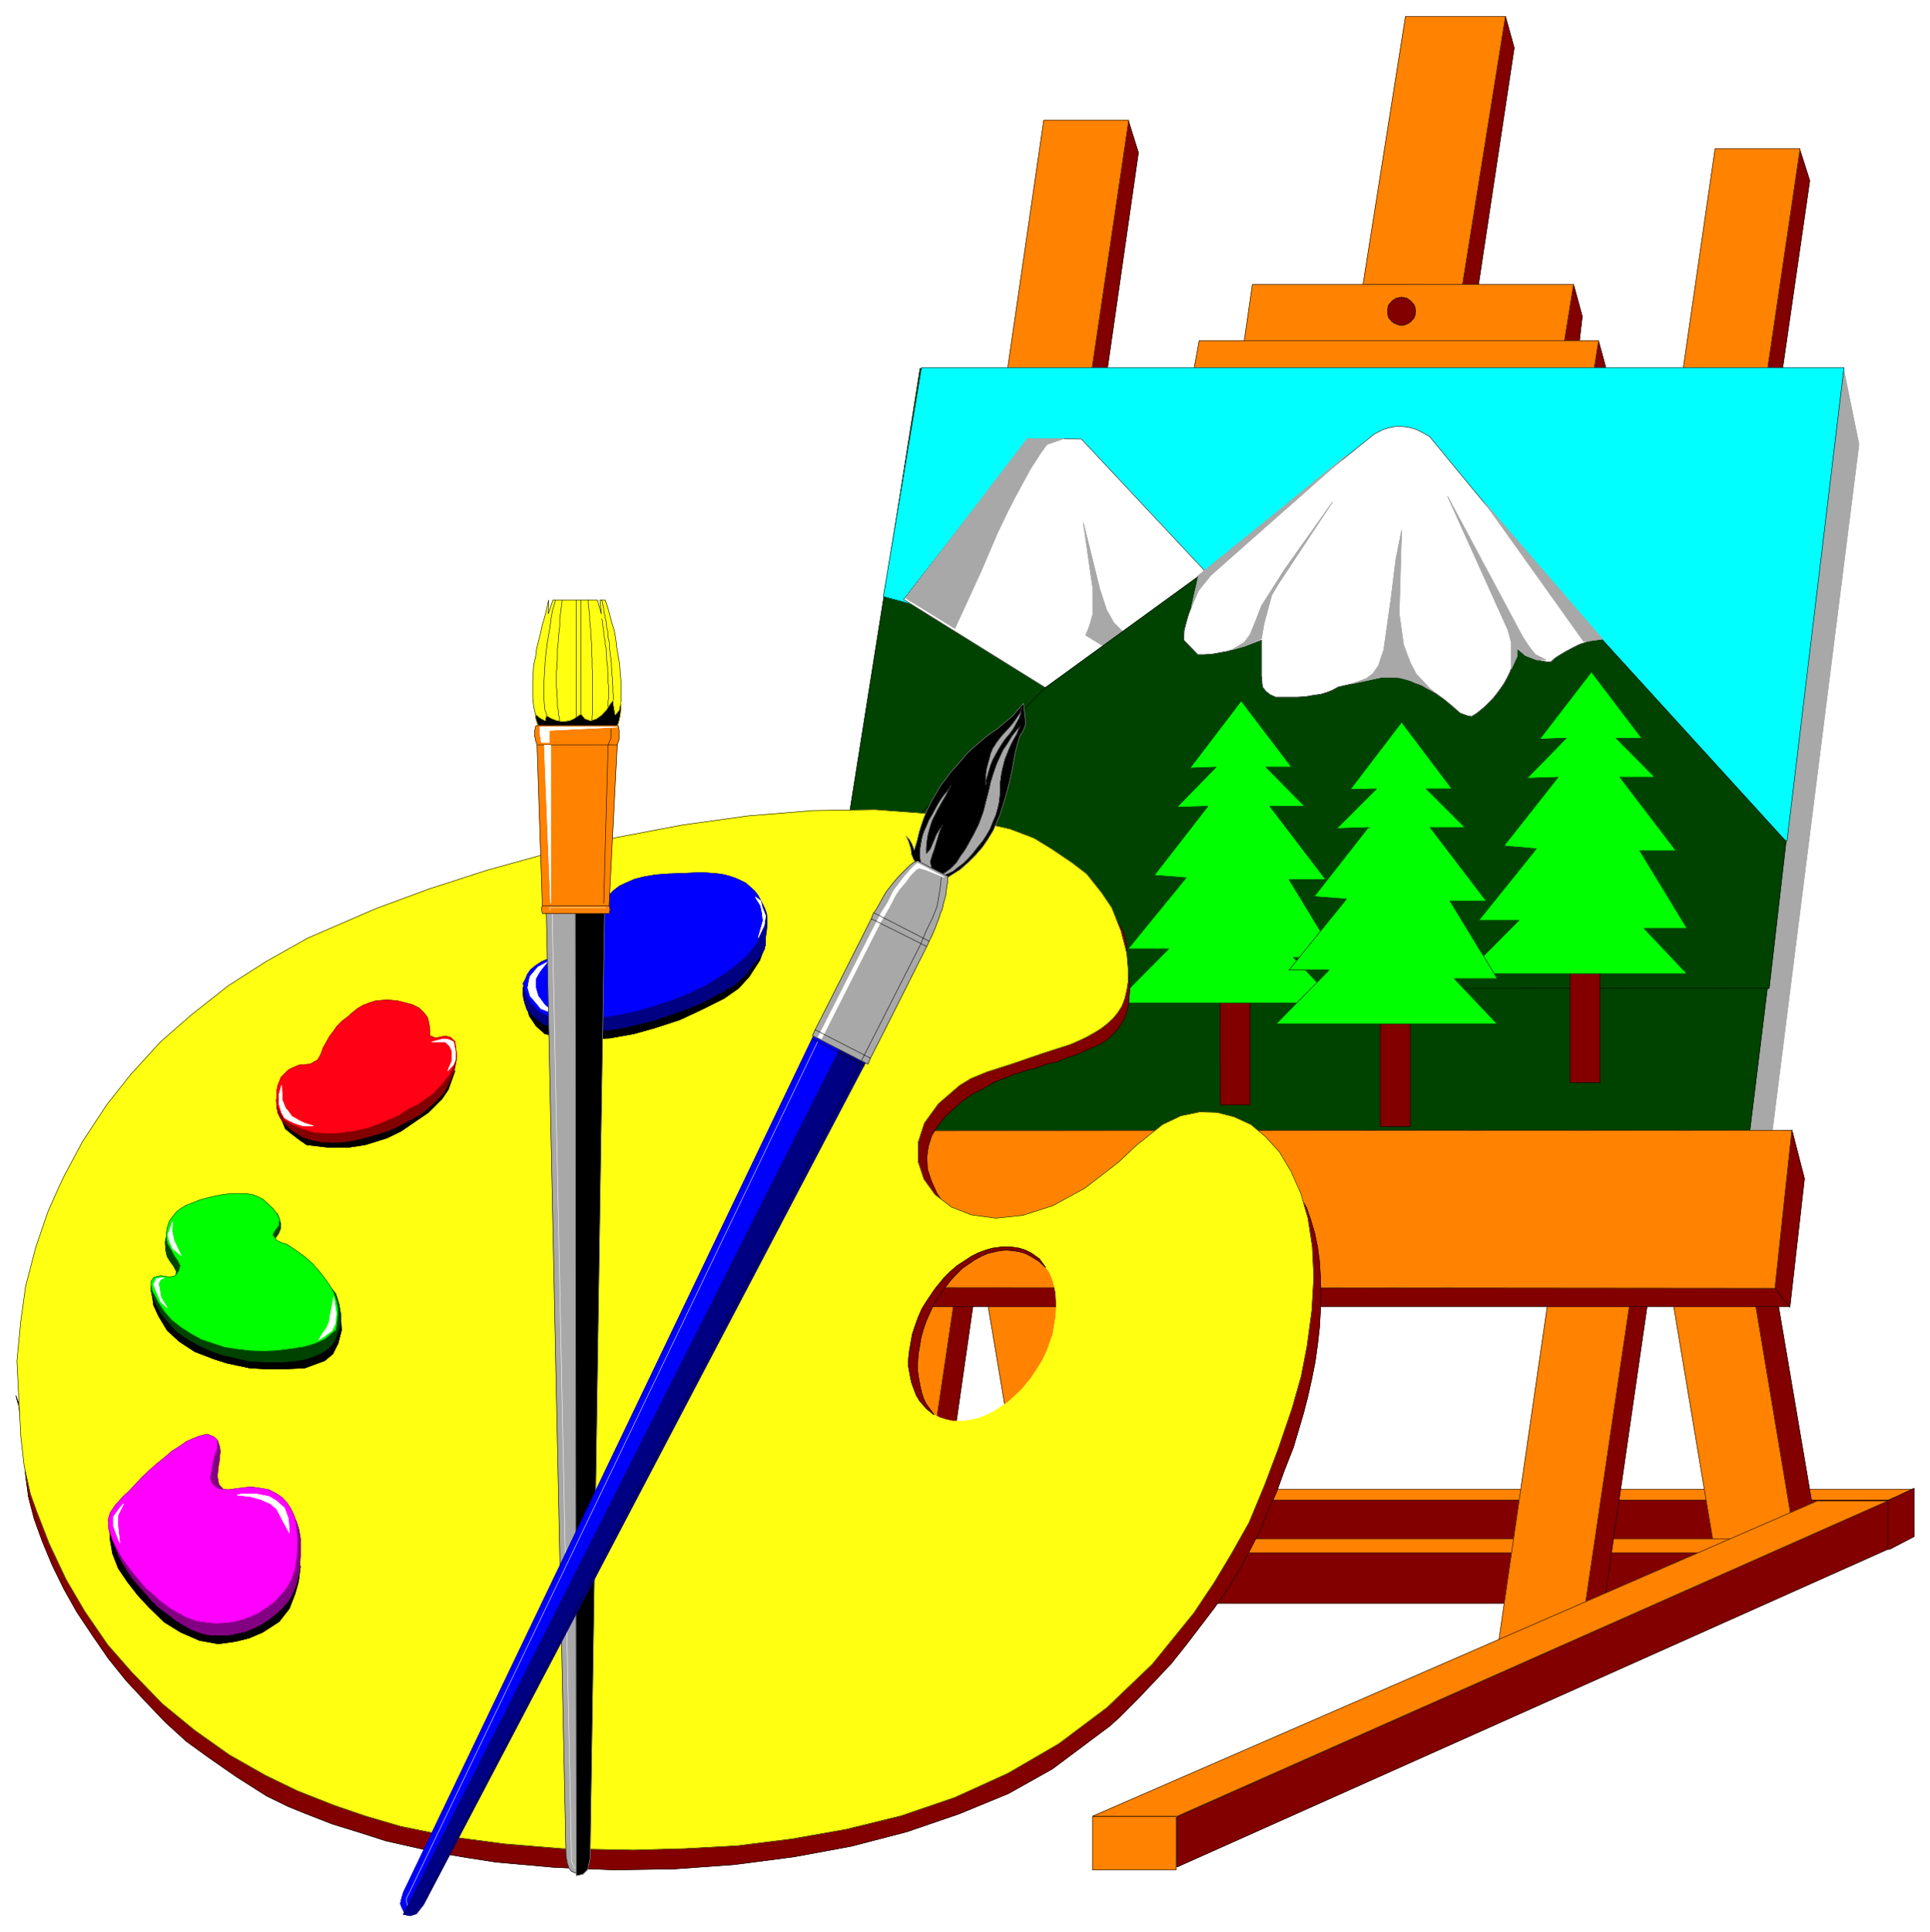 <svg width="3985.651" height="3990.859" viewBox="0 0 2989.238 2993.144" xmlns="http://www.w3.org/2000/svg"><rect x="0" y="0" width="2989.238" height="2993.144" fill="#333333" stroke="none"/><defs><clipPath id="a"><path d="M0 0h2989.238v2992.184H0Zm0 0"/></clipPath></defs><path style="fill:#fff;fill-opacity:1;fill-rule:nonzero;stroke:none" d="M0 2992.184h2989.238V-.961H0Zm0 0" transform="translate(0 .96)"/><g clip-path="url(#a)" transform="translate(0 .96)"><path style="fill:#fff;fill-opacity:1;fill-rule:evenodd;stroke:#fff;stroke-width:.14;stroke-linecap:square;stroke-linejoin:bevel;stroke-miterlimit:10;stroke-opacity:1" d="M0 .5h573.75V575H0Zm0 0" transform="matrix(5.21 0 0 -5.21 0 2994.79)"/></g><path style="fill:#ff8200;fill-opacity:1;fill-rule:evenodd;stroke:#ff8200;stroke-width:.14;stroke-linecap:square;stroke-linejoin:bevel;stroke-miterlimit:10;stroke-opacity:1" d="m262.47 128.33 298.64.57 7.9 3.3H277.69Zm0 0" transform="matrix(5.21 0 0 -5.21 0 2995.75)"/><path style="fill:none;stroke:#000;stroke-width:.14;stroke-linecap:square;stroke-linejoin:bevel;stroke-miterlimit:10;stroke-opacity:1" d="m262.47 128.33 298.64.57 7.9 3.3H277.69Zm0 0" transform="matrix(5.21 0 0 -5.21 0 2995.75)"/><path style="fill:#820000;fill-opacity:1;fill-rule:evenodd;stroke:#820000;stroke-width:.14;stroke-linecap:square;stroke-linejoin:bevel;stroke-miterlimit:10;stroke-opacity:1" d="M561.4 128.9H262.47l.14-14.51h299.22l7.18 3.74v14.36zm0 0" transform="matrix(5.21 0 0 -5.21 0 2995.75)"/><path style="fill:none;stroke:#000;stroke-width:.14;stroke-linecap:square;stroke-linejoin:bevel;stroke-miterlimit:10;stroke-opacity:1" d="M561.4 128.9H262.47l.14-14.51h299.22l7.18 3.74v14.36zm0 0" transform="matrix(5.21 0 0 -5.21 0 2995.75)"/><path style="fill:#820000;fill-opacity:1;fill-rule:evenodd;stroke:#820000;stroke-width:.14;stroke-linecap:square;stroke-linejoin:bevel;stroke-miterlimit:10;stroke-opacity:1" d="m447.54 570.12 2.59-9.34-10.63-70.52h-4.88zm0 0" transform="matrix(5.21 0 0 -5.21 0 2995.75)"/><path style="fill:none;stroke:#000;stroke-width:.14;stroke-linecap:square;stroke-linejoin:bevel;stroke-miterlimit:10;stroke-opacity:1" d="m447.54 570.12 2.59-9.34-10.63-70.52h-4.88zm0 0" transform="matrix(5.21 0 0 -5.21 0 2995.75)"/><path style="fill:#820000;fill-opacity:1;fill-rule:evenodd;stroke:#820000;stroke-width:.14;stroke-linecap:square;stroke-linejoin:bevel;stroke-miterlimit:10;stroke-opacity:1" d="m467.79 490.4 2.58-9.47-.86-7.33h-4.74zm0 0" transform="matrix(5.21 0 0 -5.21 0 2995.75)"/><path style="fill:none;stroke:#000;stroke-width:.14;stroke-linecap:square;stroke-linejoin:bevel;stroke-miterlimit:10;stroke-opacity:1" d="m467.79 490.4 2.58-9.47-.86-7.33h-4.74zm0 0" transform="matrix(5.21 0 0 -5.21 0 2995.75)"/><path style="fill:#820000;fill-opacity:1;fill-rule:evenodd;stroke:#820000;stroke-width:.14;stroke-linecap:square;stroke-linejoin:bevel;stroke-miterlimit:10;stroke-opacity:1" d="m475.25 473.46 2.59-9.48-.15-3.31h-4.73zm0 0" transform="matrix(5.21 0 0 -5.21 0 2995.75)"/><path style="fill:none;stroke:#000;stroke-width:.14;stroke-linecap:square;stroke-linejoin:bevel;stroke-miterlimit:10;stroke-opacity:1" d="m475.25 473.46 2.59-9.48-.15-3.31h-4.73zm0 0" transform="matrix(5.21 0 0 -5.21 0 2995.75)"/><path style="fill:#ff8200;fill-opacity:1;fill-rule:evenodd;stroke:#ff8200;stroke-width:.14;stroke-linecap:square;stroke-linejoin:bevel;stroke-miterlimit:10;stroke-opacity:1" d="m405.19 490.4 12.63 79.72h29.72l-12.78-79.86zm0 0" transform="matrix(5.21 0 0 -5.21 0 2995.75)"/><path style="fill:none;stroke:#000;stroke-width:.14;stroke-linecap:square;stroke-linejoin:bevel;stroke-miterlimit:10;stroke-opacity:1" d="m405.19 490.4 12.63 79.72h29.72l-12.78-79.86zm0 0" transform="matrix(5.21 0 0 -5.21 0 2995.75)"/><path style="fill:#ff8200;fill-opacity:1;fill-rule:evenodd;stroke:#ff8200;stroke-width:.14;stroke-linecap:square;stroke-linejoin:bevel;stroke-miterlimit:10;stroke-opacity:1" d="m369.86 473.46 2.45 16.94h95.48l-2.73-16.94zm0 0" transform="matrix(5.21 0 0 -5.21 0 2995.75)"/><path style="fill:none;stroke:#000;stroke-width:.14;stroke-linecap:square;stroke-linejoin:bevel;stroke-miterlimit:10;stroke-opacity:1" d="m369.86 473.46 2.45 16.94h95.48l-2.73-16.94zm0 0" transform="matrix(5.21 0 0 -5.21 0 2995.75)"/><path style="fill:#ff8200;fill-opacity:1;fill-rule:evenodd;stroke:#ff8200;stroke-width:.14;stroke-linecap:square;stroke-linejoin:bevel;stroke-miterlimit:10;stroke-opacity:1" d="m473.24 461.11 2.01 12.63H356.51l-2.3-12.49zm0 0" transform="matrix(5.21 0 0 -5.21 0 2995.75)"/><path style="fill:none;stroke:#000;stroke-width:.14;stroke-linecap:square;stroke-linejoin:bevel;stroke-miterlimit:10;stroke-opacity:1" d="m473.24 461.11 2.01 12.63H356.51l-2.3-12.49zm0 0" transform="matrix(5.21 0 0 -5.21 0 2995.75)"/><path style="fill:#820000;fill-opacity:1;fill-rule:evenodd;stroke:#820000;stroke-width:.14;stroke-linecap:square;stroke-linejoin:bevel;stroke-miterlimit:10;stroke-opacity:1" d="m420.84 482.51-.15.28v.72l-.14.29-.14.43-.15.29-.29.28-.28.29-.15.29-.28.14-.29.29-.29.14-.28.29-.29.14h-.43l-.29.15h-.43l-.29.14-.43-.14h-.29l-.43-.15h-.28l-.29-.14-.43-.29-.29-.14-.29-.29-.28-.14-.15-.29-.28-.29-.29-.28-.14-.29-.15-.43v-.29l-.14-.43v-1.29l.14-.43v-.29l.15-.43.14-.29.29-.29.28-.28.15-.29.28-.14.29-.29.29-.15.43-.14.29-.14.28-.15.43-.14h1.44l.29.14.43.15.29.14.28.14.29.15.29.29.28.14.15.29.28.28.29.29.15.29.14.43.14.29v.71zm0 0" transform="matrix(5.21 0 0 -5.21 0 2995.75)"/><path style="fill:none;stroke:#000;stroke-width:.14;stroke-linecap:square;stroke-linejoin:bevel;stroke-miterlimit:10;stroke-opacity:1" d="m420.84 482.51-.15.28v.72l-.14.29-.14.43-.15.29-.29.28-.28.29-.15.29-.28.14-.29.29-.29.14-.28.29-.29.14h-.43l-.29.15h-.43l-.29.14-.43-.14h-.29l-.43-.15h-.28l-.29-.14-.43-.29-.29-.14-.29-.29-.28-.14-.15-.29-.28-.29-.29-.28-.14-.29-.15-.43v-.29l-.14-.43v-1.29l.14-.43v-.29l.15-.43.14-.29.29-.29.28-.28.15-.29.28-.14.29-.29.29-.15.43-.14.29-.14.28-.15.43-.14h1.44l.29.14.43.15.29.14.28.14.29.15.29.29.28.14.15.29.28.28.29.29.15.29.14.43.14.29v.71zm0 0" transform="matrix(5.21 0 0 -5.21 0 2995.75)"/><path style="fill:#820000;fill-opacity:1;fill-rule:evenodd;stroke:#820000;stroke-width:.14;stroke-linecap:square;stroke-linejoin:bevel;stroke-miterlimit:10;stroke-opacity:1" d="m508.42 306.13 31.88-187.71-6.32-5.03-32.02 192.17zm0 0" transform="matrix(5.21 0 0 -5.21 0 2995.75)"/><path style="fill:none;stroke:#000;stroke-width:.14;stroke-linecap:square;stroke-linejoin:bevel;stroke-miterlimit:10;stroke-opacity:1" d="m508.42 306.13 31.88-187.71-6.32-5.03-32.02 192.17zm0 0" transform="matrix(5.21 0 0 -5.21 0 2995.75)"/><path style="fill:#ff8200;fill-opacity:1;fill-rule:evenodd;stroke:#ff8200;stroke-width:.14;stroke-linecap:square;stroke-linejoin:bevel;stroke-miterlimit:10;stroke-opacity:1" d="M501.96 306.13h-24.41l32.31-193.03h24.41zm0 0" transform="matrix(5.21 0 0 -5.21 0 2995.75)"/><path style="fill:none;stroke:#000;stroke-width:.14;stroke-linecap:square;stroke-linejoin:bevel;stroke-miterlimit:10;stroke-opacity:1" d="M501.96 306.13h-24.41l32.31-193.03h24.41zm0 0" transform="matrix(5.21 0 0 -5.21 0 2995.75)"/><path style="fill:#820000;fill-opacity:1;fill-rule:evenodd;stroke:#820000;stroke-width:.14;stroke-linecap:square;stroke-linejoin:bevel;stroke-miterlimit:10;stroke-opacity:1" d="m306.11 124.74.29-10.35-172.87-77.27v15.52l172.44 76.12zm0 0" transform="matrix(5.21 0 0 -5.21 0 2995.75)"/><path style="fill:none;stroke:#000;stroke-width:.14;stroke-linecap:square;stroke-linejoin:bevel;stroke-miterlimit:10;stroke-opacity:1" d="m306.11 124.74.29-10.35-172.87-77.27v15.52l172.44 76.12zm0 0" transform="matrix(5.21 0 0 -5.21 0 2995.75)"/><path style="fill:#ff8200;fill-opacity:1;fill-rule:evenodd;stroke:#ff8200;stroke-width:.14;stroke-linecap:square;stroke-linejoin:bevel;stroke-miterlimit:10;stroke-opacity:1" d="m284.86 128.76-178.9-76.55h27.28l172.73 76.55zm0 0" transform="matrix(5.21 0 0 -5.21 0 2995.75)"/><path style="fill:none;stroke:#000;stroke-width:.14;stroke-linecap:square;stroke-linejoin:bevel;stroke-miterlimit:10;stroke-opacity:1" d="m284.86 128.76-178.9-76.55h27.28l172.73 76.55zm0 0" transform="matrix(5.21 0 0 -5.21 0 2995.75)"/><path style="fill:#ff8200;fill-opacity:1;fill-rule:evenodd;stroke:#ff8200;stroke-width:.14;stroke-linecap:square;stroke-linejoin:bevel;stroke-miterlimit:10;stroke-opacity:1" d="M105.96 52.64h27.57V37.12h-27.57zm0 0" transform="matrix(5.21 0 0 -5.21 0 2995.75)"/><path style="fill:none;stroke:#000;stroke-width:.14;stroke-linecap:square;stroke-linejoin:bevel;stroke-miterlimit:10;stroke-opacity:1" d="M105.96 52.64h27.57V37.12h-27.57zm0 0" transform="matrix(5.21 0 0 -5.21 0 2995.75)"/><path style="fill:#820000;fill-opacity:1;fill-rule:evenodd;stroke:#820000;stroke-width:.14;stroke-linecap:square;stroke-linejoin:bevel;stroke-miterlimit:10;stroke-opacity:1" d="m304.54 307 31.87-187.72-6.32-5.03-32.02 192.03zm0 0" transform="matrix(5.21 0 0 -5.21 0 2995.75)"/><path style="fill:none;stroke:#000;stroke-width:.14;stroke-linecap:square;stroke-linejoin:bevel;stroke-miterlimit:10;stroke-opacity:1" d="m304.54 307 31.87-187.72-6.32-5.03-32.02 192.03zm0 0" transform="matrix(5.21 0 0 -5.21 0 2995.75)"/><path style="fill:#ff8200;fill-opacity:1;fill-rule:evenodd;stroke:#ff8200;stroke-width:.14;stroke-linecap:square;stroke-linejoin:bevel;stroke-miterlimit:10;stroke-opacity:1" d="M298.07 307h-24.55l32.45-193.04h24.41zm0 0" transform="matrix(5.21 0 0 -5.21 0 2995.75)"/><path style="fill:none;stroke:#000;stroke-width:.14;stroke-linecap:square;stroke-linejoin:bevel;stroke-miterlimit:10;stroke-opacity:1" d="M298.07 307h-24.55l32.45-193.04h24.41zm0 0" transform="matrix(5.21 0 0 -5.21 0 2995.75)"/><path style="fill:#ff8200;fill-opacity:1;fill-rule:evenodd;stroke:#ff8200;stroke-width:.14;stroke-linecap:square;stroke-linejoin:bevel;stroke-miterlimit:10;stroke-opacity:1" d="M273.95 113.1h238.06l5.03 4.31H283.43Zm0 0" transform="matrix(5.21 0 0 -5.21 0 2995.75)"/><path style="fill:none;stroke:#000;stroke-width:.14;stroke-linecap:square;stroke-linejoin:bevel;stroke-miterlimit:10;stroke-opacity:1" d="M273.95 113.1h238.06l5.03 4.31H283.43Zm0 0" transform="matrix(5.21 0 0 -5.21 0 2995.75)"/><path style="fill:#820000;fill-opacity:1;fill-rule:evenodd;stroke:#820000;stroke-width:.14;stroke-linecap:square;stroke-linejoin:bevel;stroke-miterlimit:10;stroke-opacity:1" d="M511.15 113.25H274.24l.29-14.94h208.76l13.79 8.19zm0 0" transform="matrix(5.21 0 0 -5.21 0 2995.75)"/><path style="fill:none;stroke:#000;stroke-width:.14;stroke-linecap:square;stroke-linejoin:bevel;stroke-miterlimit:10;stroke-opacity:1" d="M511.15 113.25H274.24l.29-14.94h208.76l13.79 8.19zm0 0" transform="matrix(5.21 0 0 -5.21 0 2995.75)"/><path style="fill:#820000;fill-opacity:1;fill-rule:evenodd;stroke:#820000;stroke-width:.14;stroke-linecap:square;stroke-linejoin:bevel;stroke-miterlimit:10;stroke-opacity:1" d="m335.41 539.24 3.01-9.63-63.03-439.34h-22.4l-6.89 2.72 20.39 17.67 58.86 417.09zm0 0" transform="matrix(5.21 0 0 -5.21 0 2995.75)"/><path style="fill:none;stroke:#000;stroke-width:.14;stroke-linecap:square;stroke-linejoin:bevel;stroke-miterlimit:10;stroke-opacity:1" d="m335.41 539.24 3.01-9.63-63.03-439.34h-22.4l-6.89 2.72 20.39 17.67 58.86 417.09zm0 0" transform="matrix(5.21 0 0 -5.21 0 2995.75)"/><path style="fill:none;stroke:#000;stroke-width:.14;stroke-linecap:square;stroke-linejoin:bevel;stroke-miterlimit:10;stroke-opacity:1" d="m275.1 90.27-5.02 3.44v-.14" transform="matrix(5.21 0 0 -5.21 0 2995.75)"/><path style="fill:#ff8200;fill-opacity:1;fill-rule:evenodd;stroke:#ff8200;stroke-width:.14;stroke-linecap:square;stroke-linejoin:bevel;stroke-miterlimit:10;stroke-opacity:1" d="M310.28 539.24 245.52 93.43h24.13l65.9 445.81zm0 0" transform="matrix(5.21 0 0 -5.21 0 2995.75)"/><path style="fill:none;stroke:#000;stroke-width:.14;stroke-linecap:square;stroke-linejoin:bevel;stroke-miterlimit:10;stroke-opacity:1" d="M310.28 539.24 245.52 93.43h24.13l65.9 445.81zm0 0" transform="matrix(5.21 0 0 -5.21 0 2995.75)"/><path style="fill:#820000;fill-opacity:1;fill-rule:evenodd;stroke:#820000;stroke-width:.14;stroke-linecap:square;stroke-linejoin:bevel;stroke-miterlimit:10;stroke-opacity:1" d="m534.98 530.76 3.02-9.48-63.61-440.21h-20.1l-9.19 4.17 17.95 4.88 62.03 429.3zm0 0" transform="matrix(5.21 0 0 -5.21 0 2995.75)"/><path style="fill:none;stroke:#000;stroke-width:.14;stroke-linecap:square;stroke-linejoin:bevel;stroke-miterlimit:10;stroke-opacity:1" d="m534.98 530.76 3.02-9.48-63.61-440.21h-20.1l-9.19 4.17 17.95 4.88 62.03 429.3zm0 0" transform="matrix(5.21 0 0 -5.21 0 2995.75)"/><path style="fill:#ff8200;fill-opacity:1;fill-rule:evenodd;stroke:#ff8200;stroke-width:.14;stroke-linecap:square;stroke-linejoin:bevel;stroke-miterlimit:10;stroke-opacity:1" d="M509.86 530.76 445.24 84.95h24.13l65.76 445.81zm0 0" transform="matrix(5.21 0 0 -5.21 0 2995.75)"/><path style="fill:none;stroke:#000;stroke-width:.14;stroke-linecap:square;stroke-linejoin:bevel;stroke-miterlimit:10;stroke-opacity:1" d="M509.86 530.76 445.24 84.95h24.13l65.76 445.81zm0 0" transform="matrix(5.21 0 0 -5.21 0 2995.75)"/><path style="fill:#820000;fill-opacity:1;fill-rule:evenodd;stroke:#820000;stroke-width:.14;stroke-linecap:square;stroke-linejoin:bevel;stroke-miterlimit:10;stroke-opacity:1" d="M561.26 124.74v-10.35l-211.35-94.5v14.94l211.35 93.93Zm0 0" transform="matrix(5.21 0 0 -5.21 0 2995.75)"/><path style="fill:none;stroke:#000;stroke-width:.14;stroke-linecap:square;stroke-linejoin:bevel;stroke-miterlimit:10;stroke-opacity:1" d="M561.26 124.74v-10.35l-211.35-94.5v14.94l211.35 93.93Zm0 0" transform="matrix(5.21 0 0 -5.21 0 2995.75)"/><path style="fill:#ff8200;fill-opacity:1;fill-rule:evenodd;stroke:#ff8200;stroke-width:.14;stroke-linecap:square;stroke-linejoin:bevel;stroke-miterlimit:10;stroke-opacity:1" d="M540.3 128.76 324.78 34.97h25.13l211.35 93.79zm0 0" transform="matrix(5.21 0 0 -5.21 0 2995.75)"/><path style="fill:none;stroke:#000;stroke-width:.14;stroke-linecap:square;stroke-linejoin:bevel;stroke-miterlimit:10;stroke-opacity:1" d="M540.3 128.76 324.78 34.97h25.13l211.35 93.79zm0 0" transform="matrix(5.21 0 0 -5.21 0 2995.75)"/><path style="fill:#ff8200;fill-opacity:1;fill-rule:evenodd;stroke:#ff8200;stroke-width:.14;stroke-linecap:square;stroke-linejoin:bevel;stroke-miterlimit:10;stroke-opacity:1" d="M349.62 34.83v-15.8h-24.84v15.8zm0 0" transform="matrix(5.21 0 0 -5.21 0 2995.75)"/><path style="fill:none;stroke:#000;stroke-width:.14;stroke-linecap:square;stroke-linejoin:bevel;stroke-miterlimit:10;stroke-opacity:1" d="M349.62 34.83v-15.8h-24.84v15.8zm0 0" transform="matrix(5.21 0 0 -5.21 0 2995.75)"/><path style="fill:#a8a8a8;fill-opacity:1;fill-rule:evenodd;stroke:#a8a8a8;stroke-width:.14;stroke-linecap:square;stroke-linejoin:bevel;stroke-miterlimit:10;stroke-opacity:1" d="m548.05 465.41 4.59-22.54-29.57-234.26-277.69.29-11.34 2.01 20.39 2.59 256.43.71 29.44 238.85zm0 0" transform="matrix(5.21 0 0 -5.21 0 2995.75)"/><path style="fill:none;stroke:#a8a8a8;stroke-width:.14;stroke-linecap:square;stroke-linejoin:bevel;stroke-miterlimit:10;stroke-opacity:1" d="m548.05 465.41 4.59-22.54-29.57-234.26-277.69.29-11.34 2.01 20.39 2.59 256.43.71 29.44 238.85zm0 0" transform="matrix(5.21 0 0 -5.21 0 2995.75)"/><path style="fill:#004200;fill-opacity:1;fill-rule:evenodd;stroke:#004200;stroke-width:.14;stroke-linecap:square;stroke-linejoin:bevel;stroke-miterlimit:10;stroke-opacity:1" d="M273.52 465.41h274.53l-31.3-254.5-283.57.14zm0 0" transform="matrix(5.21 0 0 -5.21 0 2995.75)"/><path style="fill:none;stroke:#000;stroke-width:.14;stroke-linecap:square;stroke-linejoin:bevel;stroke-miterlimit:10;stroke-opacity:1" d="M273.52 465.41h274.53l-31.3-254.5-283.57.14zm0 0" transform="matrix(5.21 0 0 -5.21 0 2995.75)"/><path style="fill:#0ff;fill-opacity:1;fill-rule:evenodd;stroke:#0ff;stroke-width:.14;stroke-linecap:square;stroke-linejoin:bevel;stroke-miterlimit:10;stroke-opacity:1" d="m262.61 397.62 11.34 68.08h274.24l-16.94-140.75Zm0 0" transform="matrix(5.21 0 0 -5.21 0 2995.75)"/><path style="fill:none;stroke:#000;stroke-width:.14;stroke-linecap:square;stroke-linejoin:bevel;stroke-miterlimit:10;stroke-opacity:1" d="m262.61 397.62 11.34 68.08h274.24l-16.94-140.75Zm0 0" transform="matrix(5.21 0 0 -5.21 0 2995.75)"/><path style="fill:#fff;fill-opacity:1;fill-rule:evenodd;stroke:#fff;stroke-width:.14;stroke-linecap:square;stroke-linejoin:bevel;stroke-miterlimit:10;stroke-opacity:1" d="m361.68 401.5-40.2 42.94-15.65.15-37.19-47.83 45.23-28.15zm0 0" transform="matrix(5.21 0 0 -5.21 0 2995.75)"/><path style="fill:none;stroke:#000;stroke-width:.14;stroke-linecap:square;stroke-linejoin:bevel;stroke-miterlimit:10;stroke-opacity:1" d="m361.68 401.5-40.2 42.94-15.65.15-37.19-47.83 45.23-28.15zm0 0" transform="matrix(5.21 0 0 -5.21 0 2995.75)"/><path style="fill:#a8a8a8;fill-opacity:1;fill-rule:evenodd;stroke:#a8a8a8;stroke-width:.14;stroke-linecap:square;stroke-linejoin:bevel;stroke-miterlimit:10;stroke-opacity:1" d="m316.31 444.59-5.03-1.72-1.72-2.3-3.16-4.89-4.45-8.18-2.3-4.46-3.16-6.6-4.73-11.06-3.74-8.19-4.16-9.05-14.65 9.05 36.19 47.4zm0 0" transform="matrix(5.21 0 0 -5.21 0 2995.75)"/><path style="fill:none;stroke:#a8a8a8;stroke-width:.14;stroke-linecap:square;stroke-linejoin:bevel;stroke-miterlimit:10;stroke-opacity:1" d="m316.31 444.59-5.03-1.72-1.72-2.3-3.16-4.89-4.45-8.18-2.3-4.46-3.16-6.6-4.73-11.06-3.74-8.19-4.16-9.05-14.65 9.05 36.19 47.4zm0 0" transform="matrix(5.21 0 0 -5.21 0 2995.75)"/><path style="fill:#a8a8a8;fill-opacity:1;fill-rule:evenodd;stroke:#a8a8a8;stroke-width:.14;stroke-linecap:square;stroke-linejoin:bevel;stroke-miterlimit:10;stroke-opacity:1" d="m323.92 389.01 1 3.59v7.03l-2.87 19.97 4.88-19.68 2.01-6.17 2.16-3.88 4.31-4.31-5.46-3.88-7.18 4.45zm0 0" transform="matrix(5.21 0 0 -5.21 0 2995.75)"/><path style="fill:none;stroke:#a8a8a8;stroke-width:.14;stroke-linecap:square;stroke-linejoin:bevel;stroke-miterlimit:10;stroke-opacity:1" d="m323.92 389.01 1 3.59v7.03l-2.87 19.97 4.88-19.68 2.01-6.17 2.16-3.88 4.31-4.31-5.46-3.88-7.18 4.45zm0 0" transform="matrix(5.21 0 0 -5.21 0 2995.75)"/><path style="fill:#004200;fill-opacity:1;fill-rule:evenodd;stroke:#004200;stroke-width:.14;stroke-linecap:square;stroke-linejoin:bevel;stroke-miterlimit:10;stroke-opacity:1" d="m310.85 370.62 86.58 62.91h34.46l99.07-108.72-5.02-43.67-281.71.15 4.02 26.14zm0 0" transform="matrix(5.21 0 0 -5.21 0 2995.75)"/><path style="fill:none;stroke:#000;stroke-width:.14;stroke-linecap:square;stroke-linejoin:bevel;stroke-miterlimit:10;stroke-opacity:1" d="m310.85 370.62 86.58 62.91h34.46l99.07-108.72-5.02-43.67-281.71.15 4.02 26.14zm0 0" transform="matrix(5.21 0 0 -5.21 0 2995.75)"/><path style="fill:#fff;fill-opacity:1;fill-rule:evenodd;stroke:#fff;stroke-width:.14;stroke-linecap:square;stroke-linejoin:bevel;stroke-miterlimit:10;stroke-opacity:1" d="m408.49 445.88-52.41-42.22-.14-1.87-.43-2.3-.43-2.44-.87-2.44-.86-2.3-.71-2.44-.58-2.3-.14-2.87 4.16-4.31h1.87l2.29.14 2.45.43 2.29.43 2.3.72 2.3.72 2.44.72 3.01 1.15v-10.63l.29-3.3 1.01-1.3 1.29-1 1.58-.72h6.46l2.44.14 2.44.43 2.15.29 1.87.58 1.44.57 1.86 1.01 13.93 3.16 5.31-.58 1.58-.43 1.29-.72 1.44-.57 1.44-.43 1.29-.87 2.58-1.43 2.44-1.73 2.44-2.01 2.45-2.15 2.29-.86 1.15-.15 1.44.87 2.44 2.01 2.44 2.44 1.15 1.43 1.15 1.58 1 1.44.86 1.58.86 1.72.58 1.58.57 1.73.29 1.58.29 2.44 1.58-1.29 1.86-1.15 1.3-.58 1.43-.57 1.58-.29 1.58-.29h1.15l1.29 1.15 1.58 1.01 1.72 1 1.87 1.01 2.01 1 2.15.72 1.73.43 1.43.15L425 445.16l-1.72 1.01-2.3 1.15-2.01.57-2.15.29h-2.01l-2.16-.43-1.72-.58zm0 0" transform="matrix(5.21 0 0 -5.21 0 2995.75)"/><path style="fill:none;stroke:#000;stroke-width:.14;stroke-linecap:square;stroke-linejoin:bevel;stroke-miterlimit:10;stroke-opacity:1" d="m408.49 445.88-52.41-42.22-.14-1.87-.43-2.3-.43-2.44-.87-2.44-.86-2.3-.71-2.44-.58-2.3-.14-2.87 4.16-4.31h1.87l2.29.14 2.45.43 2.29.43 2.3.72 2.3.72 2.44.72 3.01 1.15v-10.63l.29-3.3 1.01-1.3 1.29-1 1.58-.72h6.46l2.44.14 2.44.43 2.15.29 1.87.58 1.44.57 1.86 1.01 13.93 3.16 5.31-.58 1.58-.43 1.29-.72 1.44-.57 1.44-.43 1.29-.87 2.58-1.43 2.44-1.73 2.44-2.01 2.45-2.15 2.29-.86 1.15-.15 1.44.87 2.44 2.01 2.44 2.44 1.15 1.43 1.15 1.58 1 1.44.86 1.58.86 1.72.58 1.58.57 1.73.29 1.58.29 2.44 1.58-1.29 1.86-1.15 1.3-.58 1.43-.57 1.58-.29 1.58-.29h1.15l1.29 1.15 1.58 1.01 1.72 1 1.87 1.01 2.01 1 2.15.72 1.73.43 1.43.15L425 445.16l-1.72 1.01-2.3 1.15-2.01.57-2.15.29h-2.01l-2.16-.43-1.72-.58zm0 0" transform="matrix(5.21 0 0 -5.21 0 2995.75)"/><path style="fill:#a8a8a8;fill-opacity:1;fill-rule:evenodd;stroke:#a8a8a8;stroke-width:.14;stroke-linecap:square;stroke-linejoin:bevel;stroke-miterlimit:10;stroke-opacity:1" d="m441.51 425.34 29.29-41.07 5.6.71zm0 0" transform="matrix(5.21 0 0 -5.21 0 2995.75)"/><path style="fill:none;stroke:#a8a8a8;stroke-width:.14;stroke-linecap:square;stroke-linejoin:bevel;stroke-miterlimit:10;stroke-opacity:1" d="m441.51 425.34 29.29-41.07 5.6.71zm0 0" transform="matrix(5.21 0 0 -5.21 0 2995.75)"/><path style="fill:#a8a8a8;fill-opacity:1;fill-rule:evenodd;stroke:#a8a8a8;stroke-width:.14;stroke-linecap:square;stroke-linejoin:bevel;stroke-miterlimit:10;stroke-opacity:1" d="m425.14 370.19-4.16 4.45-1.72 3.31-2.01 5.31-1.3 9.34.72 24.7-1.72-8.62-1.44-11.63-2.15-15.23-1.58-4.74-1.72-2.44-2.01-1.43-4.02-1.44 8.76 1.87h4.88l5.17-1.44 5.31-2.73zm0 0" transform="matrix(5.21 0 0 -5.21 0 2995.75)"/><path style="fill:none;stroke:#a8a8a8;stroke-width:.14;stroke-linecap:square;stroke-linejoin:bevel;stroke-miterlimit:10;stroke-opacity:1" d="m425.14 370.19-4.16 4.45-1.72 3.31-2.01 5.31-1.3 9.34.72 24.7-1.72-8.62-1.44-11.63-2.15-15.23-1.58-4.74-1.72-2.44-2.01-1.43-4.02-1.44 8.76 1.87h4.88l5.17-1.44 5.31-2.73zm0 0" transform="matrix(5.21 0 0 -5.21 0 2995.75)"/><path style="fill:#a8a8a8;fill-opacity:1;fill-rule:evenodd;stroke:#a8a8a8;stroke-width:.14;stroke-linecap:square;stroke-linejoin:bevel;stroke-miterlimit:10;stroke-opacity:1" d="M449.27 379.38v4.6l-1.01 3.73-17.95 39.79 22.4-41.94 2.01-3.02 1.72-2.15 3.16-1.58h-2.72l-3.45 1.29-2.44 2.44v-2.73l-1.72-3.73zm0 0" transform="matrix(5.21 0 0 -5.21 0 2995.75)"/><path style="fill:none;stroke:#a8a8a8;stroke-width:.14;stroke-linecap:square;stroke-linejoin:bevel;stroke-miterlimit:10;stroke-opacity:1" d="M449.27 379.38v4.6l-1.01 3.73-17.95 39.79 22.4-41.94 2.01-3.02 1.72-2.15 3.16-1.58h-2.72l-3.45 1.29-2.44 2.44v-2.73l-1.72-3.73zm0 0" transform="matrix(5.21 0 0 -5.21 0 2995.75)"/><path style="fill:#a8a8a8;fill-opacity:1;fill-rule:evenodd;stroke:#a8a8a8;stroke-width:.14;stroke-linecap:square;stroke-linejoin:bevel;stroke-miterlimit:10;stroke-opacity:1" d="m375.03 385.13.72 4.31 2.3 8.61 1.87 3.16 16.22 24.56-14.36-20.25-6.75-10.63-2.01-5.17-1.43-3.44-1.73-2.3-3.58-2.16 4.02 1.15zm0 0" transform="matrix(5.21 0 0 -5.21 0 2995.75)"/><path style="fill:none;stroke:#a8a8a8;stroke-width:.14;stroke-linecap:square;stroke-linejoin:bevel;stroke-miterlimit:10;stroke-opacity:1" d="m375.03 385.13.72 4.31 2.3 8.61 1.87 3.16 16.22 24.56-14.36-20.25-6.75-10.63-2.01-5.17-1.43-3.44-1.73-2.3-3.58-2.16 4.02 1.15zm0 0" transform="matrix(5.21 0 0 -5.21 0 2995.75)"/><path style="fill:#a8a8a8;fill-opacity:1;fill-rule:evenodd;stroke:#a8a8a8;stroke-width:.14;stroke-linecap:square;stroke-linejoin:bevel;stroke-miterlimit:10;stroke-opacity:1" d="m400.45 439.71-44.08-35.77-2.16-9.33 2.16 4.88 3.59 4.45zm0 0" transform="matrix(5.21 0 0 -5.21 0 2995.75)"/><path style="fill:none;stroke:#a8a8a8;stroke-width:.14;stroke-linecap:square;stroke-linejoin:bevel;stroke-miterlimit:10;stroke-opacity:1" d="m400.45 439.71-44.08-35.77-2.16-9.33 2.16 4.88 3.59 4.45zm0 0" transform="matrix(5.21 0 0 -5.21 0 2995.75)"/><path style="fill:#820000;fill-opacity:1;fill-rule:evenodd;stroke:#820000;stroke-width:.14;stroke-linecap:square;stroke-linejoin:bevel;stroke-miterlimit:10;stroke-opacity:1" d="m362.69 278.41.14-31.88h8.76v31.88zm0 0" transform="matrix(5.21 0 0 -5.21 0 2995.75)"/><path style="fill:none;stroke:#000;stroke-width:.14;stroke-linecap:square;stroke-linejoin:bevel;stroke-miterlimit:10;stroke-opacity:1" d="m362.69 278.41.14-31.88h8.76v31.88zm0 0" transform="matrix(5.21 0 0 -5.21 0 2995.75)"/><path style="fill:#820000;fill-opacity:1;fill-rule:evenodd;stroke:#820000;stroke-width:.14;stroke-linecap:square;stroke-linejoin:bevel;stroke-miterlimit:10;stroke-opacity:1" d="M410.35 272.09v-32.02h8.91v32.02zm0 0" transform="matrix(5.21 0 0 -5.21 0 2995.75)"/><path style="fill:none;stroke:#000;stroke-width:.14;stroke-linecap:square;stroke-linejoin:bevel;stroke-miterlimit:10;stroke-opacity:1" d="M410.35 272.09v-32.02h8.91v32.02zm0 0" transform="matrix(5.21 0 0 -5.21 0 2995.75)"/><path style="fill:#820000;fill-opacity:1;fill-rule:evenodd;stroke:#820000;stroke-width:.14;stroke-linecap:square;stroke-linejoin:bevel;stroke-miterlimit:10;stroke-opacity:1" d="M466.78 287.03v-33.89h8.9v33.89zm0 0" transform="matrix(5.21 0 0 -5.21 0 2995.75)"/><path style="fill:none;stroke:#000;stroke-width:.14;stroke-linecap:square;stroke-linejoin:bevel;stroke-miterlimit:10;stroke-opacity:1" d="M466.78 287.03v-33.89h8.9v33.89zm0 0" transform="matrix(5.21 0 0 -5.21 0 2995.75)"/><path style="fill:#0f0;fill-opacity:1;fill-rule:evenodd;stroke:#0f0;stroke-width:.14;stroke-linecap:square;stroke-linejoin:bevel;stroke-miterlimit:10;stroke-opacity:1" d="m473.1 375.22-15.36-19.97 7.89.29L454 343.62l9.19.29-16.08-20.4 9.62-.86-17.08-21.26h11.91l-15.79-15.94h65.76l-12.78 13.5h12.78l-14.07 23.13h10.77l-16.66 21.83h10.34l-11.49 11.63h7.61zm0 0" transform="matrix(5.21 0 0 -5.21 0 2995.75)"/><path style="fill:none;stroke:#000;stroke-width:.14;stroke-linecap:square;stroke-linejoin:bevel;stroke-miterlimit:10;stroke-opacity:1" d="m473.1 375.22-15.36-19.97 7.89.29L454 343.62l9.19.29-16.08-20.4 9.62-.86-17.08-21.26h11.91l-15.79-15.94h65.76l-12.78 13.5h12.78l-14.07 23.13h10.77l-16.66 21.83h10.34l-11.49 11.63h7.61zm0 0" transform="matrix(5.21 0 0 -5.21 0 2995.75)"/><path style="fill:#0f0;fill-opacity:1;fill-rule:evenodd;stroke:#0f0;stroke-width:.14;stroke-linecap:square;stroke-linejoin:bevel;stroke-miterlimit:10;stroke-opacity:1" d="m369 366.6-15.22-19.96 7.76.28L349.91 335l9.19.29-15.94-20.54 9.48-.72-17.23-21.11h12.06l-15.94-16.09h65.76l-12.78 13.51h12.78l-14.07 23.12h10.91l-16.66 21.83h10.34l-11.48 11.63h7.61zm0 0" transform="matrix(5.21 0 0 -5.21 0 2995.75)"/><path style="fill:none;stroke:#000;stroke-width:.14;stroke-linecap:square;stroke-linejoin:bevel;stroke-miterlimit:10;stroke-opacity:1" d="m369 366.6-15.22-19.96 7.76.28L349.91 335l9.19.29-15.94-20.54 9.48-.72-17.23-21.11h12.06l-15.94-16.09h65.76l-12.78 13.51h12.78l-14.07 23.12h10.91l-16.66 21.83h10.34l-11.48 11.63h7.61zm0 0" transform="matrix(5.21 0 0 -5.21 0 2995.75)"/><path style="fill:#0f0;fill-opacity:1;fill-rule:evenodd;stroke:#0f0;stroke-width:.14;stroke-linecap:square;stroke-linejoin:bevel;stroke-miterlimit:10;stroke-opacity:1" d="m416.67 360.28-15.22-19.96 7.76.14-11.78-11.78 9.34.29-16.09-20.54 9.62-.72-17.08-21.11h11.92l-15.8-16.08h65.76l-12.78 13.5h12.78l-14.07 23.12h10.77l-16.66 21.83h10.34l-11.49 11.49h7.61zm0 0" transform="matrix(5.21 0 0 -5.21 0 2995.75)"/><path style="fill:none;stroke:#000;stroke-width:.14;stroke-linecap:square;stroke-linejoin:bevel;stroke-miterlimit:10;stroke-opacity:1" d="m416.67 360.28-15.22-19.96 7.76.14-11.78-11.78 9.34.29-16.09-20.54 9.62-.72-17.08-21.11h11.92l-15.8-16.08h65.76l-12.78 13.5h12.78l-14.07 23.12h10.77l-16.66 21.83h10.34l-11.49 11.49h7.61zm0 0" transform="matrix(5.21 0 0 -5.21 0 2995.75)"/><path style="fill:#820000;fill-opacity:1;fill-rule:evenodd;stroke:#820000;stroke-width:.14;stroke-linecap:square;stroke-linejoin:bevel;stroke-miterlimit:10;stroke-opacity:1" d="m532.69 239.06 3.73-14.5-4.31-38.07H224.85l-6.61 6.04 309.42-.58zm0 0" transform="matrix(5.21 0 0 -5.21 0 2995.75)"/><path style="fill:none;stroke:#000;stroke-width:.14;stroke-linecap:square;stroke-linejoin:bevel;stroke-miterlimit:10;stroke-opacity:1" d="m532.69 239.06 3.73-14.5-4.31-38.07H224.85l-6.61 6.04 309.42-.58zm0 0" transform="matrix(5.21 0 0 -5.21 0 2995.75)"/><path style="fill:#ff8200;fill-opacity:1;fill-rule:evenodd;stroke:#ff8200;stroke-width:.14;stroke-linecap:square;stroke-linejoin:bevel;stroke-miterlimit:10;stroke-opacity:1" d="m225.71 238.77-8.18-46.53 310.13-.29 5.03 46.97zm0 0" transform="matrix(5.21 0 0 -5.21 0 2995.75)"/><path style="fill:none;stroke:#000;stroke-width:.14;stroke-linecap:square;stroke-linejoin:bevel;stroke-miterlimit:10;stroke-opacity:1" d="m225.71 238.77-8.18-46.53 310.13-.29 5.03 46.97zm301.95-46.82 4.45-5.6v-.14" transform="matrix(5.21 0 0 -5.21 0 2995.75)"/><path style="fill:#820000;fill-opacity:1;fill-rule:evenodd;stroke:#820000;stroke-width:.14;stroke-linecap:square;stroke-linejoin:bevel;stroke-miterlimit:10;stroke-opacity:1" d="m279.98 218.09-1.43 2.01-1.73 3.88-1.14 3.45-.15 3.59.43 3.16 1.01 3.16 1.72 2.73 2.15 2.73 2.59 2.44 2.73 2.44 2.87 2.01 3.44 1.72 3.16 1.87 3.31 1.29 3.01 1.15 4.16 1.29 2.3.58 2.73 1 3.16.72 2.73 1.15 2.73.86 2.58 1.15 2.3 1.01 2.58 1.15 2.01 1.29 2.87 2.87 1.3 1.87 1 1.72.72 2.16.43 2.29.29 3.88-.15 1.87-.14 2.01-.14 2.3-.15 2.44-.29 2.44-.14 2.44-.43 2.16-.43 1.43-.72 1.44-.86 1.58-1 1.44-2.01-25.71-65.19-29.45 8.33-30.44zm0 0" transform="matrix(5.21 0 0 -5.21 0 2995.75)"/><path style="fill:none;stroke:#000;stroke-width:.14;stroke-linecap:square;stroke-linejoin:bevel;stroke-miterlimit:10;stroke-opacity:1" d="m279.98 218.09-1.43 2.01-1.73 3.88-1.14 3.45-.15 3.59.43 3.16 1.01 3.16 1.72 2.73 2.15 2.73 2.59 2.44 2.73 2.44 2.87 2.01 3.44 1.72 3.16 1.87 3.31 1.29 3.01 1.15 4.16 1.29 2.3.58 2.73 1 3.16.72 2.73 1.15 2.73.86 2.58 1.15 2.3 1.01 2.58 1.15 2.01 1.29 2.87 2.87 1.3 1.87 1 1.72.72 2.16.43 2.29.29 3.88-.15 1.87-.14 2.01-.14 2.3-.15 2.44-.29 2.44-.14 2.44-.43 2.16-.43 1.43-.72 1.44-.86 1.58-1 1.44-2.01-25.71-65.19-29.45 8.33-30.44zm0 0" transform="matrix(5.21 0 0 -5.21 0 2995.75)"/><path style="fill:#820000;fill-opacity:1;fill-rule:evenodd;stroke:#820000;stroke-width:.14;stroke-linecap:square;stroke-linejoin:bevel;stroke-miterlimit:10;stroke-opacity:1" d="m4.74 160.07.43-1.73.43-1.29.29-2.73.28-1.29.15-1.29.14-1.44.14-1.29.15-1.44v-1.29l.14-1.29v-1.44l.29-2.44.14-1.87.29-3.01.86-6.32 1.72-6.61 2.45-6.75 2.87-6.89 3.44-7.04 3.88-6.9 4.59-6.89 4.74-6.89 5.31-6.61 5.75-6.18 5.88-6.17 6.32-5.75 6.32-4.59 8.47-5.89L79.26 41l6.46-3.16 5.31-2.15 7.75-3.02 7.9-2.44 8.04-2.58 15.94-3.6 8.47-1.43 8.33-1.29 17.66-1.58 17.52-.72 17.94.28 17.81 1.3 17.66 2.3 17.08 3.16 16.52 4.3 15.5 5.32 14.65 6.03 13.06 7.33 17.09 12.78 2.87 2.58 5.31 5.32 5.03 5.31 5.02 5.32 4.46 5.6 4.16 5.45 4.16 5.46 4.17 5.89 3.44 5.75 3.02 5.6 3.01 5.89 2.44 5.88 2.44 5.46 2.16 6.03 2.87 7.33 2.3 7.76.72 2.44 1.29 5.02 1.15 5.17 1 5.03.72 5.17.57 5.03.29 5.17.14 4.88-.14 4.74-.29 4.74-.57 4.31-.86 4.17-1.15 3.87-1.29 3.74-1.73 3.01-2.87 4.17-14.36-87.04-60.16-73.1L206.9 33.39 66.05 62.4l-45.66 50.41Zm0 0" transform="matrix(5.21 0 0 -5.21 0 2995.75)"/><path style="fill:none;stroke:#000;stroke-width:.14;stroke-linecap:square;stroke-linejoin:bevel;stroke-miterlimit:10;stroke-opacity:1" d="m4.74 160.07.43-1.73.43-1.29.29-2.73.28-1.29.15-1.29.14-1.44.14-1.29.15-1.44v-1.29l.14-1.29v-1.44l.29-2.44.14-1.87.29-3.01.86-6.32 1.72-6.61 2.45-6.75 2.87-6.89 3.44-7.04 3.88-6.9 4.59-6.89 4.74-6.89 5.31-6.61 5.75-6.18 5.88-6.17 6.32-5.75 6.32-4.59 8.47-5.89L79.26 41l6.46-3.16 5.31-2.15 7.75-3.02 7.9-2.44 8.04-2.58 15.94-3.6 8.47-1.43 8.33-1.29 17.66-1.58 17.52-.72 17.94.28 17.81 1.3 17.66 2.3 17.08 3.16 16.52 4.3 15.5 5.32 14.65 6.03 13.06 7.33 17.09 12.78 2.87 2.58 5.31 5.32 5.03 5.31 5.02 5.32 4.46 5.6 4.16 5.45 4.16 5.46 4.17 5.89 3.44 5.75 3.02 5.6 3.01 5.89 2.44 5.88 2.44 5.46 2.16 6.03 2.87 7.33 2.3 7.76.72 2.44 1.29 5.02 1.15 5.17 1 5.03.72 5.17.57 5.03.29 5.17.14 4.88-.14 4.74-.29 4.74-.57 4.31-.86 4.17-1.15 3.87-1.29 3.74-1.73 3.01-2.87 4.17-14.36-87.04-60.16-73.1L206.9 33.39 66.05 62.4l-45.66 50.41Zm0 0" transform="matrix(5.21 0 0 -5.21 0 2995.75)"/><path style="fill:#ff1;fill-opacity:1;fill-rule:evenodd;stroke:#ff1;stroke-width:.14;stroke-linecap:square;stroke-linejoin:bevel;stroke-miterlimit:10;stroke-opacity:1" d="m260.17 334.28 17.23-1.29 15.79-2.87 7.04-1.58 7.18-2.73 5.17-3.16 6.17-4.16 4.31-3.31 4.45-5.6 3.01-4.45 2.73-6.9 1.72-6.6.44-5.17v-3.16l-.44-2.73-.57-2.44-.86-2.3-1.29-2.01-1.44-1.73-1.72-1.57-1.87-1.44-1.87-1.15-2.29-1.29-2.44-1.15-2.3-1.01-8.47-2.73-9.19-3.16-7.18-2.29-4.88-2.01-3.3-2.02-6.32-5.45-4.17-5.75-1.86-5.74v-5.75l1.72-5.17 3.3-4.59 4.88-3.74 5.89-2.3 7.32-1 8.04.86.29-10.49-4.02.72h-3.16l-4.74-1.43-4.73-2.44-5.46-4.46-5.17-6.75-3.3-6.6-1.72-6.61-.43-6.03.71-6.04 2.01-5.17 3.31-4.02 1.72-.86 1.87-.57 1.86-.43h3.88l2.15.43 2.16.57 2.15.86 2.01 1.01 2.15 1.43 2.16 1.44 1.86 1.72 2.01 1.87 2.73 3.3 2.3 3.45 1.44 2.44 1.14 2.44.87 2.45.86 2.44.43 2.58.43 2.59.14 2.44v2.15l-.14 2.45-.43 2.15-.58 2.01-.86 2.01-1.15 1.58-2.29 2.44-4.17 2.44-.29 10.49 8.91 2.87 9.47 5.17 10.05 7.76 5.17 4.88 7.9 6.32 5.46 2.59 5.6 1.15 5.16-.15 5.03-1.29 5.03-2.3 4.3-3.59 4.17-4.6 3.44-5.74 2.87-6.46 2.16-7.47 1.29-8.48.43-9.04-.57-9.91-1.44-10.63-1.72-8.91-2.73-9.62-4.02-11.78-4.16-11.06-4.6-11.06-5.17-9.19-5.17-8.62-6.03-9.04-12.35-15.23-13.49-12.92-14.36-10.78-15.08-8.76-15.79-7.18-15.94-5.46-16.37-4.02-16.22-2.87-16.08-2.01-15.65-.86-15.22-.43-14.5.28-6.9.15-17.22 1.43-15.08 2.01-15.51 3.16-10.77 3.16-9.19 3.16-10.91 4.31-9.47 4.6-10.63 6.03-10.34 7.33-9.62 7.89-9.04 9.34-7.18 8.19-6.89 10.05-5.46 9.34-5.02 10.62-3.74 9.63-1.86 5.17-1.87 8.33-1.01 8.9-1.14 22.26 1.14 11.93 1.44 10.34 3.02 11.63 3.58 10.48 3.45 7.76 1.44 3.02 5.45 10.19 7.18 10.92 7.04 8.9 8.9 9.77 9.19 8.04 10.91 8.62 11.2 7.18 12.49 7.04 20.25 8.76 15.93 5.89 17.38 5.6 18.66 5.17 19.39 4.45 19.67 3.74 19.67 2.73 19.24 1.58zm0 0" transform="matrix(5.21 0 0 -5.21 0 2995.75)"/><path style="fill:none;stroke:#ff1;stroke-width:.14;stroke-linecap:square;stroke-linejoin:bevel;stroke-miterlimit:10;stroke-opacity:1" d="m304.39 203.15 4.17-2.44 2.29-2.44 1.15-1.58.86-2.01.58-2.01.43-2.15.14-2.45v-2.15l-.14-2.44-.43-2.59-.43-2.58-.86-2.44-.87-2.45-1.14-2.44-1.44-2.44-2.3-3.45-2.73-3.3-2.01-1.87-1.86-1.72-2.16-1.44-2.15-1.43-2.01-1.01-2.15-.86-2.16-.57-2.15-.43h-3.88l-1.86.43-1.87.57-1.72.86-3.31 4.02-2.01 5.17-.71 6.04.43 6.03 1.72 6.61 3.3 6.6 5.17 6.75 5.46 4.46 4.73 2.44 4.74 1.43h3.16zm0 0" transform="matrix(5.21 0 0 -5.21 0 2995.75)"/><path style="fill:#820000;fill-opacity:1;fill-rule:evenodd;stroke:#820000;stroke-width:.14;stroke-linecap:square;stroke-linejoin:bevel;stroke-miterlimit:10;stroke-opacity:1" d="m277.69 154.32-2.3 1.87-2.01 2.3-1.01 1.72-.71 1.87-.72 2.01-.43 2.15-.43 2.44v2.3l.28 2.44.43 2.45.43 2.44.87 2.58.86 2.44 1.15 2.59 1.43 2.3 2.44 3.59 2.59 3.16 2.01 2.01 2.01 1.72 2.01 1.3 2.15 1.43 2.01 1.01 2.3.86 2.01.57 2.15.29 2.01.14 1.87-.14 1.87-.29 1.86-.57 1.73-.86 2.44-1.73 1.86-2.58-2.01 1.87-2.58 1.58-1.72.86-1.73.43-1.86.28-1.73.15-2.01-.15-1.86-.43-1.87-.43-1.87-.86-1.86-1-1.87-1.3-1.87-1.29-1.72-1.72-1.72-1.87-2.44-3.16-2.44-3.73-1.15-2.45-1.15-2.58-.86-2.44-.72-2.59-.43-2.58-.43-2.44-.15-2.59v-2.3l.29-2.15.43-2.3.43-1.87.58-1.86.86-1.73 1.58-2.15zm0 0" transform="matrix(5.21 0 0 -5.21 0 2995.75)"/><path style="fill:none;stroke:#000;stroke-width:.14;stroke-linecap:square;stroke-linejoin:bevel;stroke-miterlimit:10;stroke-opacity:1" d="m277.69 154.32-2.3 1.87-2.01 2.3-1.01 1.72-.71 1.87-.72 2.01-.43 2.15-.43 2.44v2.3l.28 2.44.43 2.45.43 2.44.87 2.58.86 2.44 1.15 2.59 1.43 2.3 2.44 3.59 2.59 3.16 2.01 2.01 2.01 1.72 2.01 1.3 2.15 1.43 2.01 1.01 2.3.86 2.01.57 2.15.29 2.01.14 1.87-.14 1.87-.29 1.86-.57 1.73-.86 2.44-1.73 1.86-2.58-2.01 1.87-2.58 1.58-1.72.86-1.73.43-1.86.28-1.73.15-2.01-.15-1.86-.43-1.87-.43-1.87-.86-1.86-1-1.87-1.3-1.87-1.29-1.72-1.72-1.72-1.87-2.44-3.16-2.44-3.73-1.15-2.45-1.15-2.58-.86-2.44-.72-2.59-.43-2.58-.43-2.44-.15-2.59v-2.3l.29-2.15.43-2.3.43-1.87.58-1.86.86-1.73 1.58-2.15zm0 0" transform="matrix(5.21 0 0 -5.21 0 2995.75)"/><path style="fill:none;stroke:#000;stroke-width:.14;stroke-linecap:square;stroke-linejoin:bevel;stroke-miterlimit:10;stroke-opacity:1" d="m241.65 334-19.24-1.58-19.67-2.73-19.67-3.74-19.39-4.45-18.66-5.17-17.38-5.6-15.93-5.89-20.25-8.76-12.49-7.04-11.2-7.18-10.91-8.62-9.19-8.04-8.9-9.77-7.04-8.9-7.18-10.92-5.45-10.19-1.44-3.02-3.45-7.76-3.58-10.48-3.02-11.63-1.44-10.34-1.14-11.93L6.17 148l1.01-8.9 1.87-8.33 1.86-5.17 3.74-9.63 5.02-10.62 5.46-9.34 6.89-10.05 7.18-8.19 9.04-9.34 9.62-7.89 10.34-7.33 10.63-6.03 9.47-4.6 10.91-4.31 9.19-3.16 10.77-3.16 15.51-3.16 15.08-2.01 17.22-1.43 6.9-.15 14.5-.28 15.22.43 15.65.86 16.08 2.01 16.22 2.87 16.37 4.02 15.94 5.46 15.79 7.18 15.08 8.76 14.36 10.78 13.49 12.92 12.35 15.23 6.03 9.04 5.17 8.62 5.17 9.19 4.6 11.06 4.16 11.06 4.02 11.78 2.73 9.62 1.72 8.91 1.44 10.63.57 9.91-.43 9.04-1.29 8.48-2.16 7.47-2.87 6.46-3.44 5.74-4.17 4.6-4.3 3.59-5.03 2.3-5.03 1.29-5.16.15-5.6-1.15-5.46-2.59-7.9-6.32-5.17-4.88-10.05-7.76-9.47-5.17-8.91-2.87-8.04-.86-7.32 1-5.89 2.3-4.88 3.74-3.3 4.59-1.72 5.17v5.75l1.86 5.74 4.17 5.75 6.32 5.45 3.3 2.02 4.88 2.01 7.18 2.29 9.19 3.16 8.47 2.73 2.3 1.01 2.44 1.15 2.29 1.29 1.87 1.15 1.87 1.44 1.72 1.57 1.44 1.73 1.29 2.01.86 2.3.57 2.44.44 2.73v3.16l-.44 5.17-1.72 6.6-2.73 6.9-3.01 4.45-4.45 5.6-4.31 3.31-6.17 4.16-5.17 3.16-7.18 2.73-7.04 1.58-15.79 2.87-17.23 1.29zm0 0" transform="matrix(5.21 0 0 -5.21 0 2995.75)"/><path style="fill:#000;fill-opacity:1;fill-rule:evenodd;stroke:#000;stroke-width:.14;stroke-linecap:square;stroke-linejoin:bevel;stroke-miterlimit:10;stroke-opacity:1" d="m155.5 279.56 1.86-6.6 2.02-3.02 2.58-2.3 5.17-1.29 8.04-.29 6.17.29 7.18 1.29 6.18 1.73 7.46 2.44 6.75 3.16 6.32 3.16 4.31 3.01 3.15 3.45 3.16 4.88 1.73 4.74zm0 0" transform="matrix(5.21 0 0 -5.21 0 2995.75)"/><path style="fill:none;stroke:#000;stroke-width:.14;stroke-linecap:square;stroke-linejoin:bevel;stroke-miterlimit:10;stroke-opacity:1" d="m155.5 279.56 1.86-6.6 2.02-3.02 2.58-2.3 5.17-1.29 8.04-.29 6.17.29 7.18 1.29 6.18 1.73 7.46 2.44 6.75 3.16 6.32 3.16 4.31 3.01 3.15 3.45 3.16 4.88 1.73 4.74zm0 0" transform="matrix(5.21 0 0 -5.21 0 2995.75)"/><path style="fill:#000082;fill-opacity:1;fill-rule:evenodd;stroke:#000082;stroke-width:.14;stroke-linecap:square;stroke-linejoin:bevel;stroke-miterlimit:10;stroke-opacity:1" d="m156.65 284.3-.72-1.29-.43-1.87v-1.43l.14-1.58.43-1.58.58-1.73.86-1 3.73-3.16 3.3-1.29 3.74-.87 4.02-.43 4.3.15 4.6.57 4.59.72 4.74 1.15 4.45 1.15 4.6 1.58 4.45 1.58 3.88 1.58 3.44 1.72 3.16 1.72 3.73 2.16 2.3 2.01 1.44 1.44 1.15 1.58 1.29 1.72 1.72 1.72 1.15 2.3.29 2.01v1.44l.28 1.86.15 1.87v1.73l-.15 1.58-.57 1.58-.72 1.43-1.43 1.87zm0 0" transform="matrix(5.21 0 0 -5.21 0 2995.75)"/><path style="fill:none;stroke:#000082;stroke-width:.14;stroke-linecap:square;stroke-linejoin:bevel;stroke-miterlimit:10;stroke-opacity:1" d="m156.65 284.3-.72-1.29-.43-1.87v-1.43l.14-1.58.43-1.58.58-1.73.86-1 3.73-3.16 3.3-1.29 3.74-.87 4.02-.43 4.3.15 4.6.57 4.59.72 4.74 1.15 4.45 1.15 4.6 1.58 4.45 1.58 3.88 1.58 3.44 1.72 3.16 1.72 3.73 2.16 2.3 2.01 1.44 1.44 1.15 1.58 1.29 1.72 1.72 1.72 1.15 2.3.29 2.01v1.44l.28 1.86.15 1.87v1.73l-.15 1.58-.57 1.58-.72 1.43-1.43 1.87zm0 0" transform="matrix(5.21 0 0 -5.21 0 2995.75)"/><path style="fill:#00f;fill-opacity:1;fill-rule:evenodd;stroke:#00f;stroke-width:.14;stroke-linecap:square;stroke-linejoin:bevel;stroke-miterlimit:10;stroke-opacity:1" d="m206.04 315.47-2.73-.14-4.45-.15-3.88-.28-3.44-.58-2.87-.72-2.3-1-2.16-1.01-1.72-1.29-1.43-1.44-1.3-1.58-1.15-2.01-1.14-2.01-1.3-2.15-1.14-5.03-1.44-2.15-2.58-1.87-1.73-.43-3.3-.72-2.73-.86-2.3-1.01-1.72-1.15-1.43-1.15-1.01-1.43-.57-1.44-.72-1.29.43-1.72.29-1.3.71-1.43.87-1.3.86-1 1.72-1.72 2.3-1.15 1.86-.29 4.31-.58 4.88-.14 4.88.43 5.46.86 5.6 1.15 5.17 1.58 5.31 1.73 5.17 2.15 4.74 2.3 4.45 2.73 4.02 2.87 3.45 3.02 2.58 3.16 1.87 3.44 1.29 5.17-.86 3.02-.72 1.72-.86 1.58-1.01 1.3-2.58 2.29-1.44.72-1.58.72-1.72.57-1.58.44-1.72.28-1.72.15-1.73.14-1.72.14zm0 0" transform="matrix(5.21 0 0 -5.21 0 2995.75)"/><path style="fill:none;stroke:#000082;stroke-width:.14;stroke-linecap:square;stroke-linejoin:bevel;stroke-miterlimit:10;stroke-opacity:1" d="m206.04 315.47-2.73-.14-4.45-.15-3.88-.28-3.44-.58-2.87-.72-2.3-1-2.16-1.01-1.72-1.29-1.43-1.44-1.3-1.58-1.15-2.01-1.14-2.01-1.3-2.15-1.14-5.03-1.44-2.15-2.58-1.87-1.73-.43-3.3-.72-2.73-.86-2.3-1.01-1.72-1.15-1.43-1.15-1.01-1.43-.57-1.44-.72-1.29.43-1.72.29-1.3.71-1.43.87-1.3.86-1 1.72-1.72 2.3-1.15 1.86-.29 4.31-.58 4.88-.14 4.88.43 5.46.86 5.6 1.15 5.17 1.58 5.31 1.73 5.17 2.15 4.74 2.3 4.45 2.73 4.02 2.87 3.45 3.02 2.58 3.16 1.87 3.44 1.29 5.17-.86 3.02-.72 1.72-.86 1.58-1.01 1.3-2.58 2.29-1.44.72-1.58.72-1.72.57-1.58.44-1.72.28-1.72.15-1.73.14-1.72.14zm0 0" transform="matrix(5.21 0 0 -5.21 0 2995.75)"/><path style="fill:#fff;fill-opacity:1;fill-rule:evenodd;stroke:#fff;stroke-width:.14;stroke-linecap:square;stroke-linejoin:bevel;stroke-miterlimit:10;stroke-opacity:1" d="m161.24 287.18-.86-1.15-1.15-2.01v-2.73l.72-2.44 2.01-2.73 3.16-2.45-2.44.72-1.87.72-1.15 1.44-2.01 2.3-.72 2.44.43 2.44.29 1 2.3 2.73 2.73 1.44zm0 0" transform="matrix(5.21 0 0 -5.21 0 2995.75)"/><path style="fill:none;stroke:#fff;stroke-width:.14;stroke-linecap:square;stroke-linejoin:bevel;stroke-miterlimit:10;stroke-opacity:1" d="m161.24 287.18-.86-1.15-1.15-2.01v-2.73l.72-2.44 2.01-2.73 3.16-2.45-2.44.72-1.87.72-1.15 1.44-2.01 2.3-.72 2.44.43 2.44.29 1 2.3 2.73 2.73 1.44zm0 0" transform="matrix(5.21 0 0 -5.21 0 2995.75)"/><path style="fill:#fff;fill-opacity:1;fill-rule:evenodd;stroke:#fff;stroke-width:.14;stroke-linecap:square;stroke-linejoin:bevel;stroke-miterlimit:10;stroke-opacity:1" d="m224.56 308.29 1.58-1.15.43-1.87 1.01-2.58-.43-2.88-1.73-3.59 1.44 5.03-.29 2.44-.43 2.01zm0 0" transform="matrix(5.21 0 0 -5.21 0 2995.75)"/><path style="fill:none;stroke:#fff;stroke-width:.14;stroke-linecap:square;stroke-linejoin:bevel;stroke-miterlimit:10;stroke-opacity:1" d="m224.56 308.29 1.58-1.15.43-1.87 1.01-2.58-.43-2.88-1.73-3.59 1.44 5.03-.29 2.44-.43 2.01zm0 0" transform="matrix(5.21 0 0 -5.21 0 2995.75)"/><path style="fill:#000;fill-opacity:1;fill-rule:evenodd;stroke:#000;stroke-width:.14;stroke-linecap:square;stroke-linejoin:bevel;stroke-miterlimit:10;stroke-opacity:1" d="m91.17 234.61 6.18-.72h6.46l4.74.72 6.46 2.01 4.16 2.01 8.19 5.6 4.02 4.02 1.86 2.73 2.01 5.6-38.91-16.51-13.78 4.16 1.29-2.44 1.01-2.44 2.15-1.73 2.3-1.72zm0 0" transform="matrix(5.21 0 0 -5.21 0 2995.75)"/><path style="fill:none;stroke:#000;stroke-width:.14;stroke-linecap:square;stroke-linejoin:bevel;stroke-miterlimit:10;stroke-opacity:1" d="m91.17 234.61 6.18-.72h6.46l4.74.72 6.46 2.01 4.16 2.01 8.19 5.6 4.02 4.02 1.86 2.73 2.01 5.6-38.91-16.51-13.78 4.16 1.29-2.44 1.01-2.44 2.15-1.73 2.3-1.72zm0 0" transform="matrix(5.21 0 0 -5.21 0 2995.75)"/><path style="fill:#820000;fill-opacity:1;fill-rule:evenodd;stroke:#820000;stroke-width:.14;stroke-linecap:square;stroke-linejoin:bevel;stroke-miterlimit:10;stroke-opacity:1" d="m82.13 248.11.14-2.01.15-1.15.57-1.72.86-1.44 1.29-1.29 1.3-1.3 3.59-2.29 2.72-.86 2.88-.58 3.3-.14 3.3.14 3.3.58 3.59.86 3.45 1 3.44 1.15 3.02 1.44 3.01 1.58 2.88 1.58 2.29 1.86 2.16 1.87 2.44 2.59 1 1.72.72 1.44.57 1.15.58 1.43.43 1.29.29 1.44.28 1.44v1zm0 0" transform="matrix(5.21 0 0 -5.21 0 2995.75)"/><path style="fill:none;stroke:#820000;stroke-width:.14;stroke-linecap:square;stroke-linejoin:bevel;stroke-miterlimit:10;stroke-opacity:1" d="m82.13 248.11.14-2.01.15-1.15.57-1.72.86-1.44 1.29-1.29 1.3-1.3 3.59-2.29 2.72-.86 2.88-.58 3.3-.14 3.3.14 3.3.58 3.59.86 3.45 1 3.44 1.15 3.02 1.44 3.01 1.58 2.88 1.58 2.29 1.86 2.16 1.87 2.44 2.59 1 1.72.72 1.44.57 1.15.58 1.43.43 1.29.29 1.44.28 1.44v1zm0 0" transform="matrix(5.21 0 0 -5.21 0 2995.75)"/><path style="fill:#ff0014;fill-opacity:1;fill-rule:evenodd;stroke:#ff0014;stroke-width:.14;stroke-linecap:square;stroke-linejoin:bevel;stroke-miterlimit:10;stroke-opacity:1" d="m115.15 277.7-3.44-.29-1.87-.58-1.87-.71-1.72-1.01-1.58-1.29-1.29-1.15-1.72-1.29-1.44-1.44-1.01-1.44-1.29-1.72-.86-1.58-1-1.72-.58-1.73-1-1.86-2.3-1.3-3.3-.28-1.73-.72-1.43-.72-2.16-2.15-1-2.59-.29-1.58v-4.02l1.01-2.3 1.29-2.3 2.15-1.29 3.02-1.29 3.73-1.15 5.74-.29 5.89.72 4.45 1.01 3.74 1.43 4.73 2.01 3.88 2.44 2.3 1.01 4.74 3.45 2.58 2.73 2.15 2.72 1.44 2.88.72 2.73-.58 4.3-1.43 1.3-1.58.28-1.44-.28-1.29-.29-1.72.72v1.72l-.29 2.01-.43 1.73-1.01 1.29-1.43 1.43-2.01 1.01-2.73.72-1.72.43zm0 0" transform="matrix(5.21 0 0 -5.21 0 2995.75)"/><path style="fill:none;stroke:#820000;stroke-width:.14;stroke-linecap:square;stroke-linejoin:bevel;stroke-miterlimit:10;stroke-opacity:1" d="m115.15 277.7-3.44-.29-1.87-.58-1.87-.71-1.72-1.01-1.58-1.29-1.29-1.15-1.72-1.29-1.44-1.44-1.01-1.44-1.29-1.72-.86-1.58-1-1.72-.58-1.73-1-1.86-2.3-1.3-3.3-.28-1.73-.72-1.43-.72-2.16-2.15-1-2.59-.29-1.58v-4.02l1.01-2.3 1.29-2.3 2.15-1.29 3.02-1.29 3.73-1.15 5.74-.29 5.89.72 4.45 1.01 3.74 1.43 4.73 2.01 3.88 2.44 2.3 1.01 4.74 3.45 2.58 2.73 2.15 2.72 1.44 2.88.72 2.73-.58 4.3-1.43 1.3-1.58.28-1.44-.28-1.29-.29-1.72.72v1.72l-.29 2.01-.43 1.73-1.01 1.29-1.43 1.43-2.01 1.01-2.73.72-1.72.43zm0 0" transform="matrix(5.21 0 0 -5.21 0 2995.75)"/><path style="fill:#fff;fill-opacity:1;fill-rule:evenodd;stroke:#fff;stroke-width:.14;stroke-linecap:square;stroke-linejoin:bevel;stroke-miterlimit:10;stroke-opacity:1" d="M82.99 249.69v-3.02l.72-2.44.86-1.58 1.44-.86 1.57-.72 2.59-.86h3.01l-2.72.86-1.73.86-2.01 1.15-1 1.44-.86 1-.58 1.44-.43 1.01v1.29l-.14 3.01zm0 0" transform="matrix(5.21 0 0 -5.21 0 2995.75)"/><path style="fill:none;stroke:#fff;stroke-width:.14;stroke-linecap:square;stroke-linejoin:bevel;stroke-miterlimit:10;stroke-opacity:1" d="M82.99 249.69v-3.02l.72-2.44.86-1.58 1.44-.86 1.57-.72 2.59-.86h3.01l-2.72.86-1.73.86-2.01 1.15-1 1.44-.86 1-.58 1.44-.43 1.01v1.29l-.14 3.01zm0 0" transform="matrix(5.21 0 0 -5.21 0 2995.75)"/><path style="fill:#fff;fill-opacity:1;fill-rule:evenodd;stroke:#fff;stroke-width:.14;stroke-linecap:square;stroke-linejoin:bevel;stroke-miterlimit:10;stroke-opacity:1" d="M131.66 266.06h1.01l1-.28 1.15-.58.29-1.44.29-1.29v-2.58l-.58-1.44-1.72-1.87 1.29 3.02v2.87l-.72 1.58-1.29 1.15h-4.02zm0 0" transform="matrix(5.21 0 0 -5.21 0 2995.75)"/><path style="fill:none;stroke:#fff;stroke-width:.14;stroke-linecap:square;stroke-linejoin:bevel;stroke-miterlimit:10;stroke-opacity:1" d="M131.66 266.06h1.01l1-.28 1.15-.58.29-1.44.29-1.29v-2.58l-.58-1.44-1.72-1.87 1.29 3.02v2.87l-.72 1.58-1.29 1.15h-4.02zm0 0" transform="matrix(5.21 0 0 -5.21 0 2995.75)"/><path style="fill:#000;fill-opacity:1;fill-rule:evenodd;stroke:#000;stroke-width:.14;stroke-linecap:square;stroke-linejoin:bevel;stroke-miterlimit:10;stroke-opacity:1" d="m47.09 183.77 2.59-4.31 3.59-3.31 4.59-3.01 5.6-2.16 4.02-1.29 6.75-1.44 4.88-.28h5.46l6.03.28 5.89 2.16 2.44 2.01 1.58 3.16 1 3.88-.29 5.17-56.28 6.46.43-2.01.29-2.15zm0 0" transform="matrix(5.21 0 0 -5.21 0 2995.75)"/><path style="fill:none;stroke:#000;stroke-width:.14;stroke-linecap:square;stroke-linejoin:bevel;stroke-miterlimit:10;stroke-opacity:1" d="m47.09 183.77 2.59-4.31 3.59-3.31 4.59-3.01 5.6-2.16 4.02-1.29 6.75-1.44 4.88-.28h5.46l6.03.28 5.89 2.16 2.44 2.01 1.58 3.16 1 3.88-.29 5.17-56.28 6.46.43-2.01.29-2.15zm0 0" transform="matrix(5.21 0 0 -5.21 0 2995.75)"/><path style="fill:#004200;fill-opacity:1;fill-rule:evenodd;stroke:#004200;stroke-width:.14;stroke-linecap:square;stroke-linejoin:bevel;stroke-miterlimit:10;stroke-opacity:1" d="m44.8 192.81.14-1.58.43-1.43.43-1.29.72-1.44.72-1.29.86-1.58 2.3-2.73 2.44-2.59 3.01-2.01 3.31-1.87 3.44-1.58 3.59-1.29 3.88-.86 3.73-.86 3.88-.29 3.59-.14 3.44.14 3.31.29 3.01.57 2.58.86 3.16 1.58L98.5 175l1 1.58.72 1.73.72 2.01.28 2.15v2.3l-.43 2.44-.57 1.87-.43 1.29-1.15 1.44-1.15 1zm0 0" transform="matrix(5.21 0 0 -5.21 0 2995.75)"/><path style="fill:none;stroke:#004200;stroke-width:.14;stroke-linecap:square;stroke-linejoin:bevel;stroke-miterlimit:10;stroke-opacity:1" d="m44.8 192.81.14-1.58.43-1.43.43-1.29.72-1.44.72-1.29.86-1.58 2.3-2.73 2.44-2.59 3.01-2.01 3.31-1.87 3.44-1.58 3.59-1.29 3.88-.86 3.73-.86 3.88-.29 3.59-.14 3.44.14 3.31.29 3.01.57 2.58.86 3.16 1.58L98.5 175l1 1.58.72 1.73.72 2.01.28 2.15v2.3l-.43 2.44-.57 1.87-.43 1.29-1.15 1.44-1.15 1zm0 0" transform="matrix(5.21 0 0 -5.21 0 2995.75)"/><path style="fill:#004200;fill-opacity:1;fill-rule:evenodd;stroke:#004200;stroke-width:.14;stroke-linecap:square;stroke-linejoin:bevel;stroke-miterlimit:10;stroke-opacity:1" d="m52.26 195.4.15 1.58-.72 1.44-1.15 1.58-.86 1.43-.43 1.87-.15 2.44.44 2.15.14 1.58L56 197.41zm0 0" transform="matrix(5.21 0 0 -5.21 0 2995.75)"/><path style="fill:none;stroke:#004200;stroke-width:.14;stroke-linecap:square;stroke-linejoin:bevel;stroke-miterlimit:10;stroke-opacity:1" d="m52.26 195.4.15 1.58-.72 1.44-1.15 1.58-.86 1.43-.43 1.87-.15 2.44.44 2.15.14 1.58L56 197.41zm0 0" transform="matrix(5.21 0 0 -5.21 0 2995.75)"/><path style="fill:#004200;fill-opacity:1;fill-rule:evenodd;stroke:#004200;stroke-width:.14;stroke-linecap:square;stroke-linejoin:bevel;stroke-miterlimit:10;stroke-opacity:1" d="m82.42 214.21.57-1.43.43-1.58v-1.44l-.57-1.43-.87-1.3-3.73 1.3zm0 0" transform="matrix(5.21 0 0 -5.21 0 2995.75)"/><path style="fill:none;stroke:#004200;stroke-width:.14;stroke-linecap:square;stroke-linejoin:bevel;stroke-miterlimit:10;stroke-opacity:1" d="m82.42 214.21.57-1.43.43-1.58v-1.44l-.57-1.43-.87-1.3-3.73 1.3zm0 0" transform="matrix(5.21 0 0 -5.21 0 2995.75)"/><path style="fill:#0f0;fill-opacity:1;fill-rule:evenodd;stroke:#0f0;stroke-width:.14;stroke-linecap:square;stroke-linejoin:bevel;stroke-miterlimit:10;stroke-opacity:1" d="m78.25 218.38-1.72.86-1.58.58-2.01.28h-4.31l-2.3-.28-2.29-.44-2.44-.57-2.16-.57-2.15-.87-1.87-.71-1.72-1.01-1.29-1.01-2.01-2.58-.72-2.15-.29-2.3.29-2.16 1.15-2.01 1-1.86 1.01-1.44.72-1.44-.43-1.58-1.01-1.43-1.72-.43-1.44.28-1.29.15-1.87-.43-.86-1.15v-1.44l.29-1.44 1.72-3.3 1.87-2.87 2.29-2.59 2.73-2.15 3.16-2.01 2.87-1.58 3.45-1.15 3.45-1.15 3.73-.57 3.73-.44 3.88-.14 3.87.14 3.74.44 4.74.71 3.3 1.01 2.87 1.29 1.72 1.44 1.58 1.29.29 2.15.29 2.16v2.15l-.43 2.16-.87 2.58-1.29 2.16-.86 1.29-2.01 2.59-2.15 2.44-2.44 2.15-2.59 1.87-1.29.86-1.29.86-1.44.43-1.58.72-1.15 1.72.72 1.3 1.01 1.29.28 1.87-.57 1.43-1.29 1.73zm0 0" transform="matrix(5.21 0 0 -5.21 0 2995.75)"/><path style="fill:none;stroke:#004200;stroke-width:.14;stroke-linecap:square;stroke-linejoin:bevel;stroke-miterlimit:10;stroke-opacity:1" d="m78.25 218.38-1.72.86-1.58.58-2.01.28h-4.31l-2.3-.28-2.29-.44-2.44-.57-2.16-.57-2.15-.87-1.87-.71-1.72-1.01-1.29-1.01-2.01-2.58-.72-2.15-.29-2.3.29-2.16 1.15-2.01 1-1.86 1.01-1.44.72-1.44-.43-1.58-1.01-1.43-1.72-.43-1.44.28-1.29.15-1.87-.43-.86-1.15v-1.44l.29-1.44 1.72-3.3 1.87-2.87 2.29-2.59 2.73-2.15 3.16-2.01 2.87-1.58 3.45-1.15 3.45-1.15 3.73-.57 3.73-.44 3.88-.14 3.87.14 3.74.44 4.74.71 3.3 1.01 2.87 1.29 1.72 1.44 1.58 1.29.29 2.15.29 2.16v2.15l-.43 2.16-.87 2.58-1.29 2.16-.86 1.29-2.01 2.59-2.15 2.44-2.44 2.15-2.59 1.87-1.29.86-1.29.86-1.44.43-1.58.72-1.15 1.72.72 1.3 1.01 1.29.28 1.87-.57 1.43-1.29 1.73zm0 0" transform="matrix(5.21 0 0 -5.21 0 2995.75)"/><path style="fill:#fff;fill-opacity:1;fill-rule:evenodd;stroke:#fff;stroke-width:.14;stroke-linecap:square;stroke-linejoin:bevel;stroke-miterlimit:10;stroke-opacity:1" d="m53.84 201.72-1 2.01-1.15 2.44-.58 2.73.15 2.73-1.29-3.74.43-2.01 1-2.15zm0 0" transform="matrix(5.21 0 0 -5.21 0 2995.75)"/><path style="fill:none;stroke:#fff;stroke-width:.14;stroke-linecap:square;stroke-linejoin:bevel;stroke-miterlimit:10;stroke-opacity:1" d="m53.84 201.72-1 2.01-1.15 2.44-.58 2.73.15 2.73-1.29-3.74.43-2.01 1-2.15zm0 0" transform="matrix(5.21 0 0 -5.21 0 2995.75)"/><path style="fill:#fff;fill-opacity:1;fill-rule:evenodd;stroke:#fff;stroke-width:.14;stroke-linecap:square;stroke-linejoin:bevel;stroke-miterlimit:10;stroke-opacity:1" d="m46.52 194.82-.86-1.72.86-2.15 1.29-3.02 1.87-1.72-1.87 3.01-.43 2.59-.29 1.58.58 1.15 1.15.57zm0 0" transform="matrix(5.21 0 0 -5.21 0 2995.75)"/><path style="fill:none;stroke:#fff;stroke-width:.14;stroke-linecap:square;stroke-linejoin:bevel;stroke-miterlimit:10;stroke-opacity:1" d="m46.52 194.82-.86-1.72.86-2.15 1.29-3.02 1.87-1.72-1.87 3.01-.43 2.59-.29 1.58.58 1.15 1.15.57zm0 0" transform="matrix(5.21 0 0 -5.21 0 2995.75)"/><path style="fill:#fff;fill-opacity:1;fill-rule:evenodd;stroke:#fff;stroke-width:.14;stroke-linecap:square;stroke-linejoin:bevel;stroke-miterlimit:10;stroke-opacity:1" d="m99.21 189.37-1-5.17-.29-2.01-.72-1.87-1.43-2.01-1.01-1.73 3.88 2.73 1.01 2.16.28 3.01zm0 0" transform="matrix(5.21 0 0 -5.21 0 2995.75)"/><path style="fill:none;stroke:#fff;stroke-width:.14;stroke-linecap:square;stroke-linejoin:bevel;stroke-miterlimit:10;stroke-opacity:1" d="m99.21 189.37-1-5.17-.29-2.01-.72-1.87-1.43-2.01-1.01-1.73 3.88 2.73 1.01 2.16.28 3.01zm0 0" transform="matrix(5.21 0 0 -5.21 0 2995.75)"/><path style="fill:#000;fill-opacity:1;fill-rule:evenodd;stroke:#000;stroke-width:.14;stroke-linecap:square;stroke-linejoin:bevel;stroke-miterlimit:10;stroke-opacity:1" d="m32.45 122.15.29-4.88.71-4.17 1.73-4.45 2.73-4.02 3.01-3.88 3.45-3.73 4.45-4.31 4.88-3.02 5.6-2.44 5.6-1.01 5.17.72 4.02 1.01 4.02 1.72 4.88 3.16 3.02 3.88 1.72 4.45 1 3.59.58 4.6zm0 0" transform="matrix(5.21 0 0 -5.21 0 2995.75)"/><path style="fill:none;stroke:#000;stroke-width:.14;stroke-linecap:square;stroke-linejoin:bevel;stroke-miterlimit:10;stroke-opacity:1" d="m32.45 122.15.29-4.88.71-4.17 1.73-4.45 2.73-4.02 3.01-3.88 3.45-3.73 4.45-4.31 4.88-3.02 5.6-2.44 5.6-1.01 5.17.72 4.02 1.01 4.02 1.72 4.88 3.16 3.02 3.88 1.72 4.45 1 3.59.58 4.6zm0 0" transform="matrix(5.21 0 0 -5.21 0 2995.75)"/><path style="fill:#820082;fill-opacity:1;fill-rule:evenodd;stroke:#820082;stroke-width:.14;stroke-linecap:square;stroke-linejoin:bevel;stroke-miterlimit:10;stroke-opacity:1" d="m33.74 116.98.86-2.73.72-1.87 1.01-1.86 1.14-1.87 1.3-2.01 1.29-1.72 1.58-1.87 1.58-1.73 1.58-1.86 1.72-1.73 1.87-1.58 2.01-1.43 1.86-1.44 2.01-1.29 2.88-1.58 3.15-1.15 2.3-.43h5.03l2.44.43 2.58.57 2.59 1.01 2.29 1.15 2.3 1.44 2.15 1.72 1.87 1.72 1.87 2.16 1.29 2.29 1.01 2.45 1 4.31.14 1.86.15 2.44v5.17l-.43 2.59-.72 2.3-1.01 2.3-1.72 2.44zm0 0" transform="matrix(5.21 0 0 -5.21 0 2995.75)"/><path style="fill:none;stroke:#820082;stroke-width:.14;stroke-linecap:square;stroke-linejoin:bevel;stroke-miterlimit:10;stroke-opacity:1" d="m33.74 116.98.86-2.73.72-1.87 1.01-1.86 1.14-1.87 1.3-2.01 1.29-1.72 1.58-1.87 1.58-1.73 1.58-1.86 1.72-1.73 1.87-1.58 2.01-1.43 1.86-1.44 2.01-1.29 2.88-1.58 3.15-1.15 2.3-.43h5.03l2.44.43 2.58.57 2.59 1.01 2.29 1.15 2.3 1.44 2.15 1.72 1.87 1.72 1.87 2.16 1.29 2.29 1.01 2.45 1 4.31.14 1.86.15 2.44v5.17l-.43 2.59-.72 2.3-1.01 2.3-1.72 2.44zm0 0" transform="matrix(5.21 0 0 -5.21 0 2995.75)"/><path style="fill:#820082;fill-opacity:1;fill-rule:evenodd;stroke:#820082;stroke-width:.14;stroke-linecap:square;stroke-linejoin:bevel;stroke-miterlimit:10;stroke-opacity:1" d="m68.63 131.63-2.15.43-1.44 1.58-.43 2.44.15 1.44.14 1.43.29 1.58.14 1.58.14 1.3-.14 1.29-.72 2.15-3.16 1.01v-18.53zm0 0" transform="matrix(5.21 0 0 -5.21 0 2995.75)"/><path style="fill:none;stroke:#820082;stroke-width:.14;stroke-linecap:square;stroke-linejoin:bevel;stroke-miterlimit:10;stroke-opacity:1" d="m68.63 131.63-2.15.43-1.44 1.58-.43 2.44.15 1.44.14 1.43.29 1.58.14 1.58.14 1.3-.14 1.29-.72 2.15-3.16 1.01v-18.53zm0 0" transform="matrix(5.21 0 0 -5.21 0 2995.75)"/><path style="fill:#f0f;fill-opacity:1;fill-rule:evenodd;stroke:#f0f;stroke-width:.14;stroke-linecap:square;stroke-linejoin:bevel;stroke-miterlimit:10;stroke-opacity:1" d="m64.9 132.35-1.72 1.43-.72 1.73.43 2.01.29 2.15.57 2.44.86 2.3v2.44l-1.15 1.01-1.86.72-2.44-.58-1.73-.72-2.01-.86-2.01-1.43-2.3-1.44-2.15-1.87-2.15-1.72-2.3-2.01-2.15-2.01-2.01-2.16-2.01-2.15-1.73-1.58-2.44-2.73-1.43-2.15-.58-2.01.15-2.73.57-1.73.72-2.01 1-2.01 1.01-1.87 1.29-2.01 1.58-2.15 1.58-2.01 1.58-1.87 1.72-2.01 2.01-1.72 1.87-1.73 2.01-1.58 1.86-1.29 3.16-1.72 1.3-.72 2.87-1.01 2.87-.43 2.73-.28 2.73.14 2.72.29 2.59.72 2.44.86 2.44 1.15 2.15 1.43 2.01 1.44 1.73 1.72 1.58 1.73 1.29 1.86 1 1.87 1.01 3.02.57 3.73.15 2.59v2.44l-.15 2.58-.28 2.3-.58 2.15-1 2.16-1.15 1.72-1.44 1.58-1.72 1.15-2.16 1.15-2.44.43-3.01.43-3.45-.43-3.16-.43zm0 0" transform="matrix(5.21 0 0 -5.21 0 2995.75)"/><path style="fill:none;stroke:#820082;stroke-width:.14;stroke-linecap:square;stroke-linejoin:bevel;stroke-miterlimit:10;stroke-opacity:1" d="m64.9 132.35-1.72 1.43-.72 1.73.43 2.01.29 2.15.57 2.44.86 2.3v2.44l-1.15 1.01-1.86.72-2.44-.58-1.73-.72-2.01-.86-2.01-1.43-2.3-1.44-2.15-1.87-2.15-1.72-2.3-2.01-2.15-2.01-2.01-2.16-2.01-2.15-1.73-1.58-2.44-2.73-1.43-2.15-.58-2.01.15-2.73.57-1.73.72-2.01 1-2.01 1.01-1.87 1.29-2.01 1.58-2.15 1.58-2.01 1.58-1.87 1.72-2.01 2.01-1.72 1.87-1.73 2.01-1.58 1.86-1.29 3.16-1.72 1.3-.72 2.87-1.01 2.87-.43 2.73-.28 2.73.14 2.72.29 2.59.72 2.44.86 2.44 1.15 2.15 1.43 2.01 1.44 1.73 1.72 1.58 1.73 1.29 1.86 1 1.87 1.01 3.02.57 3.73.15 2.59v2.44l-.15 2.58-.28 2.3-.58 2.15-1 2.16-1.15 1.72-1.44 1.58-1.72 1.15-2.16 1.15-2.44.43-3.01.43-3.45-.43-3.16-.43zm0 0" transform="matrix(5.21 0 0 -5.21 0 2995.75)"/><path style="fill:#fff;fill-opacity:1;fill-rule:evenodd;stroke:#fff;stroke-width:.14;stroke-linecap:square;stroke-linejoin:bevel;stroke-miterlimit:10;stroke-opacity:1" d="M71.79 130.77h4.45l3.73-.72 2.16-1.29 2.44-2.16 1.15-3.16.29-4.16-1.73 3.16-2.01 3.88-1.86 1.58-2.88 1.29-3.15.86-3.88.43zm0 0" transform="matrix(5.21 0 0 -5.21 0 2995.75)"/><path style="fill:none;stroke:#fff;stroke-width:.14;stroke-linecap:square;stroke-linejoin:bevel;stroke-miterlimit:10;stroke-opacity:1" d="M71.79 130.77h4.45l3.73-.72 2.16-1.29 2.44-2.16 1.15-3.16.29-4.16-1.73 3.16-2.01 3.88-1.86 1.58-2.88 1.29-3.15.86-3.88.43zm0 0" transform="matrix(5.21 0 0 -5.21 0 2995.75)"/><path style="fill:#fff;fill-opacity:1;fill-rule:evenodd;stroke:#fff;stroke-width:.14;stroke-linecap:square;stroke-linejoin:bevel;stroke-miterlimit:10;stroke-opacity:1" d="m35.61 126.6-1.87-2.58v-2.73l.86-2.44 1.01-2.59-.58 5.03v3.16l1.73 3.45zm0 0" transform="matrix(5.21 0 0 -5.21 0 2995.75)"/><path style="fill:none;stroke:#fff;stroke-width:.14;stroke-linecap:square;stroke-linejoin:bevel;stroke-miterlimit:10;stroke-opacity:1" d="m35.61 126.6-1.87-2.58v-2.73l.86-2.44 1.01-2.59-.58 5.03v3.16l1.73 3.45zm0 0" transform="matrix(5.21 0 0 -5.21 0 2995.75)"/><path style="fill:#a8a8a8;fill-opacity:1;fill-rule:evenodd;stroke:#a8a8a8;stroke-width:.14;stroke-linecap:square;stroke-linejoin:bevel;stroke-miterlimit:10;stroke-opacity:1" d="m171.29 305.7.29-287.82-1.72.72-.72 1-.43 1.29-.43 2.16-5.89 282.65zm0 0" transform="matrix(5.21 0 0 -5.21 0 2995.75)"/><path style="fill:none;stroke:#000;stroke-width:.14;stroke-linecap:square;stroke-linejoin:bevel;stroke-miterlimit:10;stroke-opacity:1" d="m171.29 305.7.29-287.82-1.72.72-.72 1-.43 1.29-.43 2.16-5.89 282.65zm0 0" transform="matrix(5.21 0 0 -5.21 0 2995.75)"/><path style="fill:#000;fill-opacity:1;fill-rule:evenodd;stroke:#000;stroke-width:.14;stroke-linecap:square;stroke-linejoin:bevel;stroke-miterlimit:10;stroke-opacity:1" d="m179.76 306.42-4.3-283.8-.72-3.45-1.44-1.43-2.01-.44-.28 288.98zm0 0" transform="matrix(5.21 0 0 -5.21 0 2995.75)"/><path style="fill:none;stroke:#a8a8a8;stroke-width:.14;stroke-linecap:square;stroke-linejoin:bevel;stroke-miterlimit:10;stroke-opacity:1" d="m179.76 306.42-4.3-283.8-.72-3.45-1.44-1.43-2.01-.44-.28 288.98zm0 0" transform="matrix(5.21 0 0 -5.21 0 2995.75)"/><path style="fill:none;stroke:#fff;stroke-width:.14;stroke-linecap:square;stroke-linejoin:bevel;stroke-miterlimit:10;stroke-opacity:1" d="m164.11 304.99 5.75-280.5v-3.02l1-1.87v-.14" transform="matrix(5.21 0 0 -5.21 0 2995.75)"/><path style="fill:none;stroke:#000;stroke-width:.14;stroke-linecap:square;stroke-linejoin:bevel;stroke-miterlimit:10;stroke-opacity:1" d="M162.96 304.7h17.38v-.15" transform="matrix(5.21 0 0 -5.21 0 2995.75)"/><path style="fill:none;stroke:#000;stroke-width:.14;stroke-linecap:square;stroke-linejoin:bevel;stroke-miterlimit:10;stroke-opacity:1" d="m178.33 305.42-3.3-280.93v-.15" transform="matrix(5.21 0 0 -5.21 0 2995.75)"/><path style="fill:#ff1;fill-opacity:1;fill-rule:evenodd;stroke:#ff1;stroke-width:.14;stroke-linecap:square;stroke-linejoin:bevel;stroke-miterlimit:10;stroke-opacity:1" d="m160.38 358.41-.57 1.3-.58 2.73-.57 2.44-.29 2.73v4.88l.14 2.44.15 2.44.57 2.3.29 2.44.57 2.3.58 2.15.43 2.16.72 2.44.57 2.15.72 3.31-.15-4.17 1.44 4.17h13.21l1.15-4.17-.43 4.17h1.58l.86-2.59.57-2.15.58-2.16.72-2.29.43-2.45.28-2.44.43-2.58.43-2.44.15-2.59.29-2.73v-4.74l-.15-2.44-.29-2.01-.43-2.87-.86-1.3zm0 0" transform="matrix(5.21 0 0 -5.21 0 2995.75)"/><path style="fill:none;stroke:#000;stroke-width:.14;stroke-linecap:square;stroke-linejoin:bevel;stroke-miterlimit:10;stroke-opacity:1" d="m160.38 358.41-.57 1.3-.58 2.73-.57 2.44-.29 2.73v4.88l.14 2.44.15 2.44.57 2.3.29 2.44.57 2.3.58 2.15.43 2.16.72 2.44.57 2.15.72 3.31-.15-4.17 1.44 4.17h13.21l1.15-4.17-.43 4.17h1.58l.86-2.59.57-2.15.58-2.16.72-2.29.43-2.45.28-2.44.43-2.58.43-2.44.15-2.59.29-2.73v-4.74l-.15-2.44-.29-2.01-.43-2.87-.86-1.3zm0 0" transform="matrix(5.21 0 0 -5.21 0 2995.75)"/><path style="fill:none;stroke:#000;stroke-width:.14;stroke-linecap:square;stroke-linejoin:bevel;stroke-miterlimit:10;stroke-opacity:1" d="m162.68 361.29-.15 1.15-.57 1.72-.14 1.58-.15 1.87v4.02l.15 2.44.14 2.3.14 2.44.29 2.44.29 2.44.43 2.59.43 2.44.29 2.44.43 2.3.86 3.01v-.14m7.61-33.61v33.9-.15m9.62-29.44v1.01l-.15 1v2.16l-.14 1v1.15l-.14 1.15v1l-.15 1.3v1l-.14 1.15-.14 1.01-.15 1.15-.14 1.15v1l-.14 1.15-.29 1.15v.86l-.14 1.01-.29 1v.86l-.15.86-.28 1.01v.72l-.29.72-.14.86v.57l-.15.58-.14.72-.29 1.29v-.15m-12.49-35.9-.14 1.15-.29 1v1.15l-.29 1.15v2.44l-.14 1.01v1.15l-.14 1.15v4.59l.14 1.01v1.15l.14 1.14v3.45l.15 1.01.14 1.29v.86l.14 1.15.15 1.29.14 1.01v2.3l.14 1 .15 1.15.14 1.15.29 2.15v-.14m4.16-35.91v36.2-.15m8.62-33.75.43.58.29 1 .14.58v1.43l.14 1.01v3.73l-.14 1.01v2.15l-.14 1.29v1.15l-.15 1.15-.14 1.15v1.01l-.15 1.29v1.01l-.28 1.14v1.01l-.29 1.15-.14.86v.86l-.15.86-.14.87v.71l-.29 1.3v-.15m-4.02 5.75v-1.15l.15-1.15.14-1.29.14-1.3v-1.29l.15-1.43.14-1.3v-1.43l.14-1.3.15-1.43v-2.87l.14-1.58v-2.73l.14-1.44v-12.06l-.14-.72v-.58l-.14-1.15v-.14" transform="matrix(5.21 0 0 -5.21 0 2995.75)"/><path style="fill:#000;fill-opacity:1;fill-rule:evenodd;stroke:#000;stroke-width:.14;stroke-linecap:square;stroke-linejoin:bevel;stroke-miterlimit:10;stroke-opacity:1" d="m159.23 362.58 1.44-1.15 1.43-.72.29 1.58 1.44-.86 1.43-.57 1.44-.29h1.29l1.29.14 1.29.58 2.16 1.43 1.15-1.43 1.72-.58 1.72.58 1.58 1.15 1.44 1.57 1 1.58 1.01 1.3v-1.3l.29-1.72.28-1.43 1.15 1.43.29 1.44.29 1v-1.72l-.15-1.58-.29-1.72-.43-1.58-1-1.15h-22.26l-.86 1.43-.43 1.44zm0 0" transform="matrix(5.21 0 0 -5.21 0 2995.75)"/><path style="fill:none;stroke:#ff1;stroke-width:.14;stroke-linecap:square;stroke-linejoin:bevel;stroke-miterlimit:10;stroke-opacity:1" d="m159.23 362.58 1.44-1.15 1.43-.72.29 1.58 1.44-.86 1.43-.57 1.44-.29h1.29l1.29.14 1.29.58 2.16 1.43 1.15-1.43 1.72-.58 1.72.58 1.58 1.15 1.44 1.57 1 1.58 1.01 1.3v-1.3l.29-1.72.28-1.43 1.15 1.43.29 1.44.29 1v-1.72l-.15-1.58-.29-1.72-.43-1.58-1-1.15h-22.26l-.86 1.43-.43 1.44zm0 0" transform="matrix(5.21 0 0 -5.21 0 2995.75)"/><path style="fill:#ff8200;fill-opacity:1;fill-rule:evenodd;stroke:#ff8200;stroke-width:.14;stroke-linecap:square;stroke-linejoin:bevel;stroke-miterlimit:10;stroke-opacity:1" d="M159.52 359.28h24.26l.29-1.44v-2.73l-.57-1.44-2.44-47.68.28-1.44-.28-1.14h-19.82l-.29 1.43.29.86-1.58 47.83-.43 1.29-.29 1.44v1.29l.29 1.44zm0 0" transform="matrix(5.21 0 0 -5.21 0 2995.75)"/><path style="fill:none;stroke:#000;stroke-width:.14;stroke-linecap:square;stroke-linejoin:bevel;stroke-miterlimit:10;stroke-opacity:1" d="M159.52 359.28h24.26l.29-1.44v-2.73l-.57-1.44-2.44-47.68.28-1.44-.28-1.14h-19.82l-.29 1.43.29.86-1.58 47.83-.43 1.29-.29 1.44v1.29l.29 1.44zm0 0" transform="matrix(5.21 0 0 -5.21 0 2995.75)"/><path style="fill:none;stroke:#000;stroke-width:.14;stroke-linecap:square;stroke-linejoin:bevel;stroke-miterlimit:10;stroke-opacity:1" d="M159.81 353.53h23.69v-.14m-22.26-47.69h19.82v-.14" transform="matrix(5.21 0 0 -5.21 0 2995.75)"/><path style="fill:#fff;fill-opacity:1;fill-rule:evenodd;stroke:#fff;stroke-width:.14;stroke-linecap:square;stroke-linejoin:bevel;stroke-miterlimit:10;stroke-opacity:1" d="m161.82 353.39 1.86-46.97v46.97zm0 0" transform="matrix(5.21 0 0 -5.21 0 2995.75)"/><path style="fill:none;stroke:#fff;stroke-width:.14;stroke-linecap:square;stroke-linejoin:bevel;stroke-miterlimit:10;stroke-opacity:1" d="m161.82 353.39 1.86-46.97v46.97zm0 0" transform="matrix(5.21 0 0 -5.21 0 2995.75)"/><path style="fill:#fff;fill-opacity:1;fill-rule:evenodd;stroke:#fff;stroke-width:.14;stroke-linecap:square;stroke-linejoin:bevel;stroke-miterlimit:10;stroke-opacity:1" d="m160.95 354.25-.43 2.73v1.86h22.98l-20.25-1v-3.59zm0 0" transform="matrix(5.21 0 0 -5.21 0 2995.75)"/><path style="fill:none;stroke:#fff;stroke-width:.14;stroke-linecap:square;stroke-linejoin:bevel;stroke-miterlimit:10;stroke-opacity:1" d="m160.95 354.25-.43 2.73v1.86h22.98l-20.25-1v-3.59zm2.73-49.98-.43.86h16.66v-.14" transform="matrix(5.21 0 0 -5.21 0 2995.75)"/><path style="fill:none;stroke:#000;stroke-width:.14;stroke-linecap:square;stroke-linejoin:bevel;stroke-miterlimit:10;stroke-opacity:1" d="m179.48 306.42 1.29 46.97.86 2.29v2.73-.14" transform="matrix(5.21 0 0 -5.21 0 2995.75)"/><path style="fill:#00f;fill-opacity:1;fill-rule:evenodd;stroke:#00f;stroke-width:.14;stroke-linecap:square;stroke-linejoin:bevel;stroke-miterlimit:10;stroke-opacity:1" d="M249.83 262.76 120.32 6.1l-.72 1.44-.57 1.43.29 1.3.57 2.01 121.9 254.64zm0 0" transform="matrix(5.21 0 0 -5.21 0 2995.75)"/><path style="fill:none;stroke:#000082;stroke-width:.14;stroke-linecap:square;stroke-linejoin:bevel;stroke-miterlimit:10;stroke-opacity:1" d="M249.83 262.76 120.32 6.1l-.72 1.44-.57 1.43.29 1.3.57 2.01 121.9 254.64zm0 0" transform="matrix(5.21 0 0 -5.21 0 2995.75)"/><path style="fill:#000082;fill-opacity:1;fill-rule:evenodd;stroke:#000082;stroke-width:.14;stroke-linecap:square;stroke-linejoin:bevel;stroke-miterlimit:10;stroke-opacity:1" d="M257.58 259.6 125.92 8.69l-2.15-2.73-1.87-.58-2.01.43 129.94 257.67Zm0 0" transform="matrix(5.21 0 0 -5.21 0 2995.75)"/><path style="fill:none;stroke:#000082;stroke-width:.14;stroke-linecap:square;stroke-linejoin:bevel;stroke-miterlimit:10;stroke-opacity:1" d="M257.58 259.6 125.92 8.69l-2.15-2.73-1.87-.58-2.01.43 129.94 257.67Zm0 0" transform="matrix(5.21 0 0 -5.21 0 2995.75)"/><path style="fill:#000;fill-opacity:1;fill-rule:evenodd;stroke:#000;stroke-width:.14;stroke-linecap:square;stroke-linejoin:bevel;stroke-miterlimit:10;stroke-opacity:1" d="m273.95 317.05-1.29 1-1 1.3-.72 1.72-.15 1.58-.71 2.3-.72 1.44 1-1.01.72-1.29.72-1.87.86 2.87.57 2.44.72 2.3.86 2.44 1.01 2.3 1.15 2.3 1.29 2.15 1.29 2.3 1.58 2.01 1.44 2.01 1.72 1.87 1.72 2.01 1.58 1.87 1.87 1.72 2.87 2.44 1.01.87 1.58 1.14 1.72 1.15 1.43 1.3 1.44 1.15 1.58 1.29 1.29 1.58 1.87 2.15.29-2.58.28-2.3v-1.58l-.57-1.58-1.01-1.58-.57-1.72-.86-3.31-.58-3.16-.43-2.44-.57-2.58-.58-2.3-.71-2.59-.72-2.44-.86-2.73-1.01-2.44-1.15-2.58-1.58-2.59-1.58-2.3-2.01-2.3-2.15-2.15-2.44-2.15-4.31-2.73zm0 0" transform="matrix(5.21 0 0 -5.21 0 2995.75)"/><path style="fill:none;stroke:#a8a8a8;stroke-width:.14;stroke-linecap:square;stroke-linejoin:bevel;stroke-miterlimit:10;stroke-opacity:1" d="m273.95 317.05-1.29 1-1 1.3-.72 1.72-.15 1.58-.71 2.3-.72 1.44 1-1.01.72-1.29.72-1.87.86 2.87.57 2.44.72 2.3.86 2.44 1.01 2.3 1.15 2.3 1.29 2.15 1.29 2.3 1.58 2.01 1.44 2.01 1.72 1.87 1.72 2.01 1.58 1.87 1.87 1.72 2.87 2.44 1.01.87 1.58 1.14 1.72 1.15 1.43 1.3 1.44 1.15 1.58 1.29 1.29 1.58 1.87 2.15.29-2.58.28-2.3v-1.58l-.57-1.58-1.01-1.58-.57-1.72-.86-3.31-.58-3.16-.43-2.44-.57-2.58-.58-2.3-.71-2.59-.72-2.44-.86-2.73-1.01-2.44-1.15-2.58-1.58-2.59-1.58-2.3-2.01-2.3-2.15-2.15-2.44-2.15-4.31-2.73zm0 0" transform="matrix(5.21 0 0 -5.21 0 2995.75)"/><path style="fill:#a8a8a8;fill-opacity:1;fill-rule:evenodd;stroke:#a8a8a8;stroke-width:.14;stroke-linecap:square;stroke-linejoin:bevel;stroke-miterlimit:10;stroke-opacity:1" d="m279.41 314.18 2.3 1 1.58.72 1.43 1.15 1.72 1.29 1.44 1.44 1.29 1.43 1.44 1.87 1.43 1.73 1.15 1.72 1.15 2.01.86 2.15.86 2.01.58 2.02.43 2.01.29 3.01v2.73l.28 2.01.29 1.58.43 1.73.43 1.58.58 1.43.57 1.44.58 1.29.57 1.15 1.15 2.01.57 1.44.58 1-1.01-1-1.58-2.01-1.29-2.16-1.29-1.87-1.01-2.15-.86-1.87-.72-2.01-.57-1.72-.58-1.87-.43-2.01-.43-1.72-.43-1.58-.43-1.73-.43-1.72-.57-1.58-.86-2.3-.87-1.72-.57-1.15-.72-1.29-.72-1.3-.71-1.29-.72-1.15-.86-1.15-.72-1.15-.72-1.14-1.72-1.73-1.73-1.29-2.01-.57zm0 0" transform="matrix(5.21 0 0 -5.21 0 2995.75)"/><path style="fill:none;stroke:#000;stroke-width:.14;stroke-linecap:square;stroke-linejoin:bevel;stroke-miterlimit:10;stroke-opacity:1" d="m279.41 314.18 2.3 1 1.58.72 1.43 1.15 1.72 1.29 1.44 1.44 1.29 1.43 1.44 1.87 1.43 1.73 1.15 1.72 1.15 2.01.86 2.15.86 2.01.58 2.02.43 2.01.29 3.01v2.73l.28 2.01.29 1.58.43 1.73.43 1.58.58 1.43.57 1.44.58 1.29.57 1.15 1.15 2.01.57 1.44.58 1-1.01-1-1.58-2.01-1.29-2.16-1.29-1.87-1.01-2.15-.86-1.87-.72-2.01-.57-1.72-.58-1.87-.43-2.01-.43-1.72-.43-1.58-.43-1.73-.43-1.72-.57-1.58-.86-2.3-.87-1.72-.57-1.15-.72-1.29-.72-1.3-.71-1.29-.72-1.15-.86-1.15-.72-1.15-.72-1.14-1.72-1.73-1.73-1.29-2.01-.57zm0 0" transform="matrix(5.21 0 0 -5.21 0 2995.75)"/><path style="fill:#a8a8a8;fill-opacity:1;fill-rule:evenodd;stroke:#a8a8a8;stroke-width:.14;stroke-linecap:square;stroke-linejoin:bevel;stroke-miterlimit:10;stroke-opacity:1" d="m303.67 364.59-.14-1.58-.57-1.58-.87-1.58-.86-1.58-1.15-1.58-1.14-1.29-1.01-1.44-1.15-1.87-.72-1.29-.86-1.58-.72-1.72-.43-1.44-.43-1.43-.43-1.73-.14-1.29v3.16l.29 1.87.43 1.58.43 1.58.28 1.15.58 1.43 1.29 2.01 1.44 1.87 1.86 2.01 1.01 1.15 1 1.29 1.58 2.3zm0 0" transform="matrix(5.21 0 0 -5.21 0 2995.75)"/><path style="fill:none;stroke:#000;stroke-width:.14;stroke-linecap:square;stroke-linejoin:bevel;stroke-miterlimit:10;stroke-opacity:1" d="m303.67 364.59-.14-1.58-.57-1.58-.87-1.58-.86-1.58-1.15-1.58-1.14-1.29-1.01-1.44-1.15-1.87-.72-1.29-.86-1.58-.72-1.72-.43-1.44-.43-1.43-.43-1.73-.14-1.29v3.16l.29 1.87.43 1.58.43 1.58.28 1.15.58 1.43 1.29 2.01 1.44 1.87 1.86 2.01 1.01 1.15 1 1.29 1.58 2.3zm0 0" transform="matrix(5.21 0 0 -5.21 0 2995.75)"/><path style="fill:#a8a8a8;fill-opacity:1;fill-rule:evenodd;stroke:#a8a8a8;stroke-width:.14;stroke-linecap:square;stroke-linejoin:bevel;stroke-miterlimit:10;stroke-opacity:1" d="m273.95 317.34-.43 2.29-.14 1.58.14 1.58.29 1.73.29 1.58.57 1.72.72 1.58.72 1.72.86 1.44.86 1.58.86 1.58.86 1.44 1.01 1.43 1 1.15 1.15 1.73-.72-1.44-1.15-2.15-.71-1.15-.72-1.3-.72-1.29-.57-1.15-1.01-2.01-.43-1.29-.43-1.44-.43-1.72-.29-1.87-.14-1.72v-1.73l1.15 1.3.72 1.72.57 1.29.43 1.15 1.01 1.73 1 1.29-.86-1.72-.43-1.44-.43-1.44-.43-1.43-.43-1.44-.43-1.15-.44-1.44-.28-.86.43-1.72.43-1.72zm0 0" transform="matrix(5.21 0 0 -5.21 0 2995.75)"/><path style="fill:none;stroke:#000;stroke-width:.14;stroke-linecap:square;stroke-linejoin:bevel;stroke-miterlimit:10;stroke-opacity:1" d="m273.95 317.34-.43 2.29-.14 1.58.14 1.58.29 1.73.29 1.58.57 1.72.72 1.58.72 1.72.86 1.44.86 1.58.86 1.58.86 1.44 1.01 1.43 1 1.15 1.15 1.73-.72-1.44-1.15-2.15-.71-1.15-.72-1.3-.72-1.29-.57-1.15-1.01-2.01-.43-1.29-.43-1.44-.43-1.72-.29-1.87-.14-1.72v-1.73l1.15 1.3.72 1.72.57 1.29.43 1.15 1.01 1.73 1 1.29-.86-1.72-.43-1.44-.43-1.44-.43-1.43-.43-1.44-.43-1.15-.44-1.44-.28-.86.43-1.72.43-1.72zm0 0" transform="matrix(5.21 0 0 -5.21 0 2995.75)"/><path style="fill:#a8a8a8;fill-opacity:1;fill-rule:evenodd;stroke:#a8a8a8;stroke-width:.14;stroke-linecap:square;stroke-linejoin:bevel;stroke-miterlimit:10;stroke-opacity:1" d="m272.8 319.06 8.91-4.6v-1.72l-.29-1.72-.29-2.3-.72-2.59-.28-1.43-.58-1.29-.43-1.44-.57-1.44-.58-1.58-.86-2.01-.86-1.72-.57-1.29-12.78-25.43-4.02-7.9-.86-2.01-16.52 8.48.58 1.29 4.31 8.47 12.63 25 .57 1.58.87 1.14 1.29 2.3.86 1.58.86 1.44 1.01 1.29 1 1.29.86 1.01.86 1 1.87 1.87 1.44 1.44 1.15.86zm0 0" transform="matrix(5.21 0 0 -5.21 0 2995.75)"/><path style="fill:none;stroke:#000;stroke-width:.14;stroke-linecap:square;stroke-linejoin:bevel;stroke-miterlimit:10;stroke-opacity:1" d="m272.8 319.06 8.91-4.6v-1.72l-.29-1.72-.29-2.3-.72-2.59-.28-1.43-.58-1.29-.43-1.44-.57-1.44-.58-1.58-.86-2.01-.86-1.72-.57-1.29-12.78-25.43-4.02-7.9-.86-2.01-16.52 8.48.58 1.29 4.31 8.47 12.63 25 .57 1.58.87 1.14 1.29 2.3.86 1.58.86 1.44 1.01 1.29 1 1.29.86 1.01.86 1 1.87 1.87 1.44 1.44 1.15.86zm0 0" transform="matrix(5.21 0 0 -5.21 0 2995.75)"/><path style="fill:#fff;fill-opacity:1;fill-rule:evenodd;stroke:#fff;stroke-width:.14;stroke-linecap:square;stroke-linejoin:bevel;stroke-miterlimit:10;stroke-opacity:1" d="m243.23 266.64 18.66 36.77 2.01 3.15 1.87 3.74 3.16 4.16 2.87 3.16 1 .72 7.9-4.16-5.74 2.3-1.73.43-.86-.43-1.72-1.73-1.44-2.01-1.86-2.15-1.15-1.73-2.01-3.87-2.44-4.17-17.52-34.61zm0 0" transform="matrix(5.21 0 0 -5.21 0 2995.75)"/><path style="fill:none;stroke:#fff;stroke-width:.14;stroke-linecap:square;stroke-linejoin:bevel;stroke-miterlimit:10;stroke-opacity:1" d="m243.23 266.64 18.66 36.77 2.01 3.15 1.87 3.74 3.16 4.16 2.87 3.16 1 .72 7.9-4.16-5.74 2.3-1.73.43-.86-.43-1.72-1.73-1.44-2.01-1.86-2.15-1.15-1.73-2.01-3.87-2.44-4.17-17.52-34.61zm0 0" transform="matrix(5.21 0 0 -5.21 0 2995.75)"/><path style="fill:none;stroke:#000;stroke-width:.14;stroke-linecap:square;stroke-linejoin:bevel;stroke-miterlimit:10;stroke-opacity:1" d="m259.88 303.55 16.23-8.33v-.15m-.72-1.43-16.37 8.19v-.15m-16.66-32.89 16.23-8.33v-.14" transform="matrix(5.21 0 0 -5.21 0 2995.75)"/><path style="fill:none;stroke:#fff;stroke-width:.14;stroke-linecap:square;stroke-linejoin:bevel;stroke-miterlimit:10;stroke-opacity:1" d="M243.08 265.34 121.9 12.71l-1.15-2.3.29-1.72v-.15" transform="matrix(5.21 0 0 -5.21 0 2995.75)"/><path style="fill:none;stroke:#000;stroke-width:.14;stroke-linecap:square;stroke-linejoin:bevel;stroke-miterlimit:10;stroke-opacity:1" d="m279.84 314.03-.43-3.73-.43-2.44-.43-2.44-1.44-3.59-1.72-3.45-1.72-4.17-17.52-34.47v-.14m-14.65 6.46 15.37-7.9v-.14" transform="matrix(5.21 0 0 -5.21 0 2995.75)"/><path style="fill:none;stroke:#000;stroke-width:.14;stroke-linecap:square;stroke-linejoin:bevel;stroke-miterlimit:10;stroke-opacity:1" d="M256.01 259.31 126.49 10.55v-.14" transform="matrix(5.21 0 0 -5.21 0 2995.75)"/></svg>
